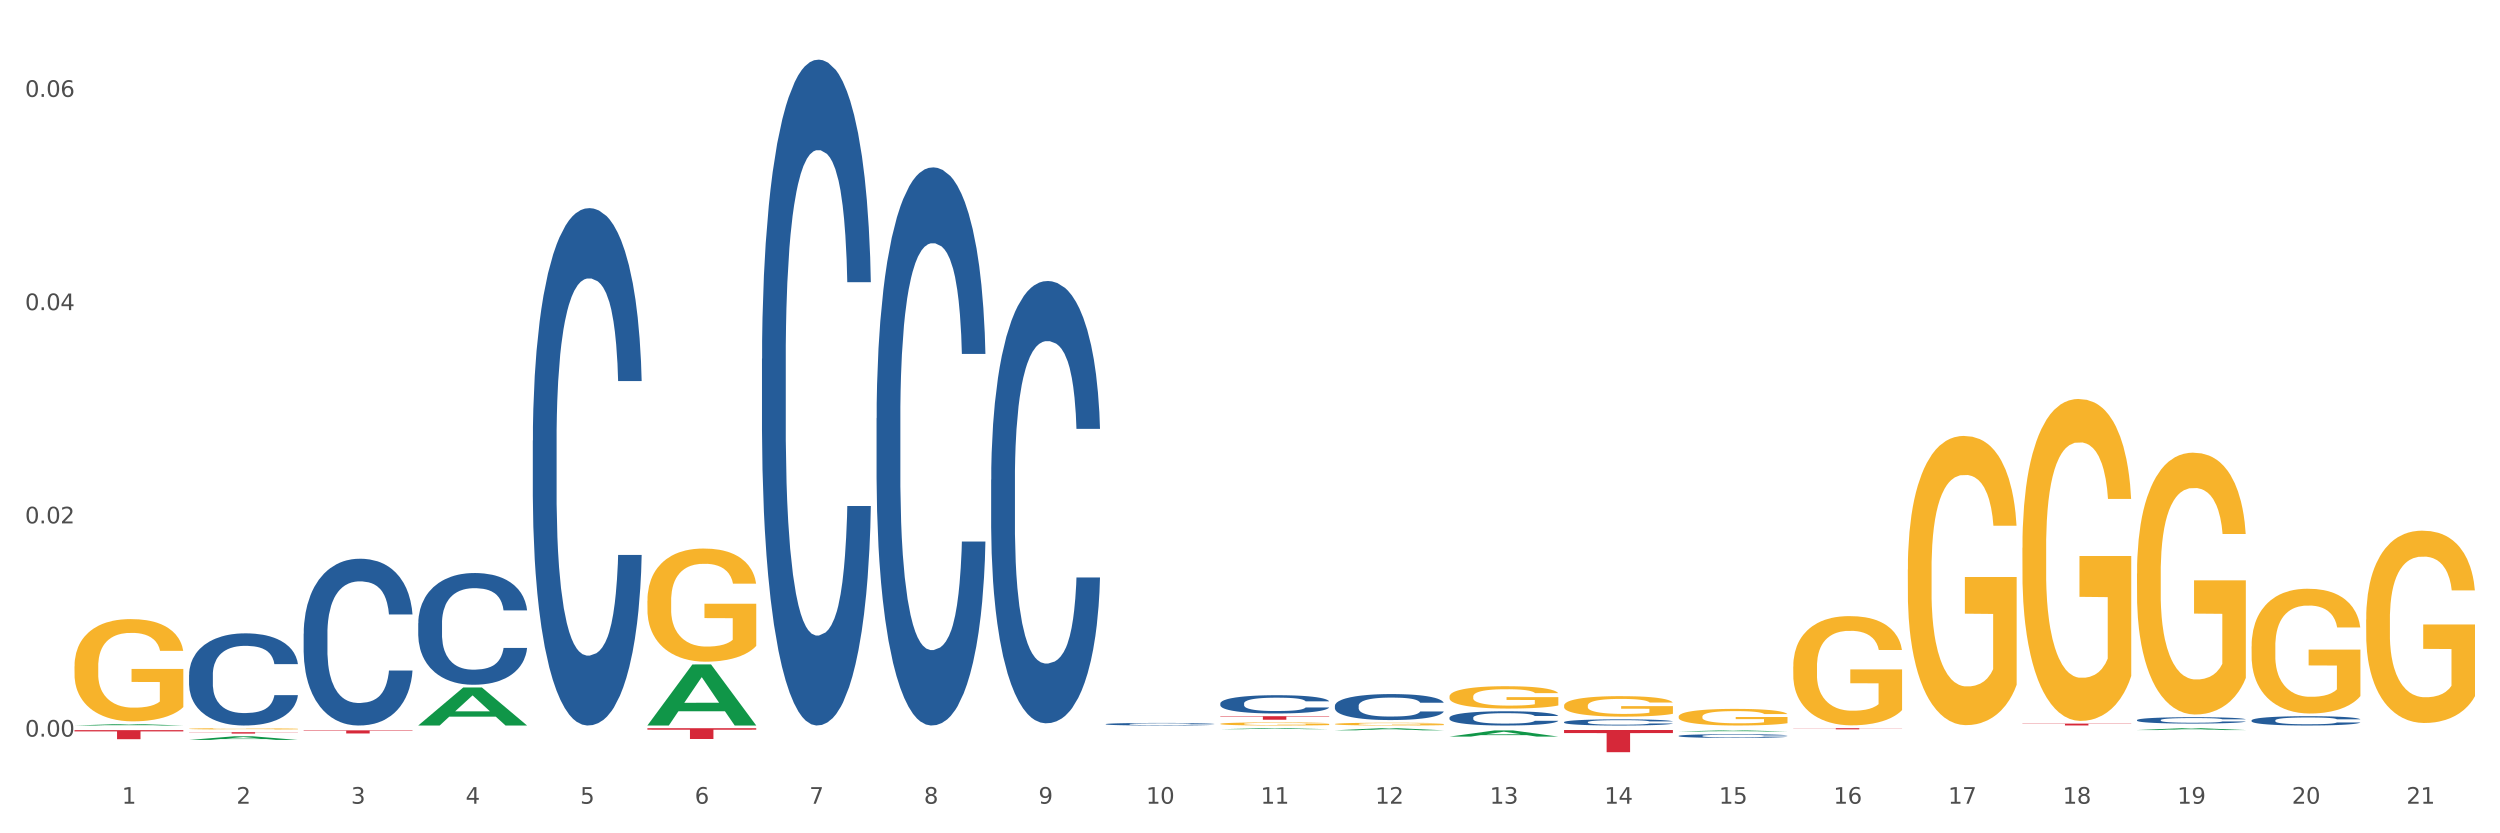 <?xml version="1.0" encoding="utf-8" standalone="no"?>
<!DOCTYPE svg PUBLIC "-//W3C//DTD SVG 1.1//EN"
  "http://www.w3.org/Graphics/SVG/1.1/DTD/svg11.dtd">
<svg xmlns:xlink="http://www.w3.org/1999/xlink" width="1080pt" height="360pt" viewBox="0 0 1080 360" xmlns="http://www.w3.org/2000/svg" version="1.1">
 <rect x="0" y="0" width="1080" height="360" fill="#333333" stroke="none"/>
 <defs>
  <style type="text/css">*{stroke-linejoin: round; stroke-linecap: butt}</style>
 </defs>
 <g id="figure_1">
  <g id="patch_1">
   <path d="M 0 360 
L 1080 360 
L 1080 0 
L 0 0 
z
" style="fill: #ffffff; stroke: #ffffff; stroke-linejoin: miter"/>
  </g>
  <g id="axes_1">
   <g id="matplotlib.axis_1">
    <g id="xtick_1">
     <g id="text_1">
      <!-- 1 -->
      <g style="fill: #4d4d4d" transform="translate(52.633 347.204) scale(0.096 -0.096)">
       <defs>
        <path id="DejaVuSans-31" d="M 794 531 
L 1825 531 
L 1825 4091 
L 703 3866 
L 703 4441 
L 1819 4666 
L 2450 4666 
L 2450 531 
L 3481 531 
L 3481 0 
L 794 0 
L 794 531 
z
" transform="scale(0.016)"/>
       </defs>
       <use xlink:href="#DejaVuSans-31"/>
      </g>
     </g>
    </g>
    <g id="xtick_2">
     <g id="text_2">
      <!-- 2 -->
      <g style="fill: #4d4d4d" transform="translate(102.133 347.204) scale(0.096 -0.096)">
       <defs>
        <path id="DejaVuSans-32" d="M 1228 531 
L 3431 531 
L 3431 0 
L 469 0 
L 469 531 
Q 828 903 1448 1529 
Q 2069 2156 2228 2338 
Q 2531 2678 2651 2914 
Q 2772 3150 2772 3378 
Q 2772 3750 2511 3984 
Q 2250 4219 1831 4219 
Q 1534 4219 1204 4116 
Q 875 4013 500 3803 
L 500 4441 
Q 881 4594 1212 4672 
Q 1544 4750 1819 4750 
Q 2544 4750 2975 4387 
Q 3406 4025 3406 3419 
Q 3406 3131 3298 2873 
Q 3191 2616 2906 2266 
Q 2828 2175 2409 1742 
Q 1991 1309 1228 531 
z
" transform="scale(0.016)"/>
       </defs>
       <use xlink:href="#DejaVuSans-32"/>
      </g>
     </g>
    </g>
    <g id="xtick_3">
     <g id="text_3">
      <!-- 3 -->
      <g style="fill: #4d4d4d" transform="translate(151.633 347.204) scale(0.096 -0.096)">
       <defs>
        <path id="DejaVuSans-33" d="M 2597 2516 
Q 3050 2419 3304 2112 
Q 3559 1806 3559 1356 
Q 3559 666 3084 287 
Q 2609 -91 1734 -91 
Q 1441 -91 1130 -33 
Q 819 25 488 141 
L 488 750 
Q 750 597 1062 519 
Q 1375 441 1716 441 
Q 2309 441 2620 675 
Q 2931 909 2931 1356 
Q 2931 1769 2642 2001 
Q 2353 2234 1838 2234 
L 1294 2234 
L 1294 2753 
L 1863 2753 
Q 2328 2753 2575 2939 
Q 2822 3125 2822 3475 
Q 2822 3834 2567 4026 
Q 2313 4219 1838 4219 
Q 1578 4219 1281 4162 
Q 984 4106 628 3988 
L 628 4550 
Q 988 4650 1302 4700 
Q 1616 4750 1894 4750 
Q 2613 4750 3031 4423 
Q 3450 4097 3450 3541 
Q 3450 3153 3228 2886 
Q 3006 2619 2597 2516 
z
" transform="scale(0.016)"/>
       </defs>
       <use xlink:href="#DejaVuSans-33"/>
      </g>
     </g>
    </g>
    <g id="xtick_4">
     <g id="text_4">
      <!-- 4 -->
      <g style="fill: #4d4d4d" transform="translate(201.133 347.204) scale(0.096 -0.096)">
       <defs>
        <path id="DejaVuSans-34" d="M 2419 4116 
L 825 1625 
L 2419 1625 
L 2419 4116 
z
M 2253 4666 
L 3047 4666 
L 3047 1625 
L 3713 1625 
L 3713 1100 
L 3047 1100 
L 3047 0 
L 2419 0 
L 2419 1100 
L 313 1100 
L 313 1709 
L 2253 4666 
z
" transform="scale(0.016)"/>
       </defs>
       <use xlink:href="#DejaVuSans-34"/>
      </g>
     </g>
    </g>
    <g id="xtick_5">
     <g id="text_5">
      <!-- 5 -->
      <g style="fill: #4d4d4d" transform="translate(250.633 347.204) scale(0.096 -0.096)">
       <defs>
        <path id="DejaVuSans-35" d="M 691 4666 
L 3169 4666 
L 3169 4134 
L 1269 4134 
L 1269 2991 
Q 1406 3038 1543 3061 
Q 1681 3084 1819 3084 
Q 2600 3084 3056 2656 
Q 3513 2228 3513 1497 
Q 3513 744 3044 326 
Q 2575 -91 1722 -91 
Q 1428 -91 1123 -41 
Q 819 9 494 109 
L 494 744 
Q 775 591 1075 516 
Q 1375 441 1709 441 
Q 2250 441 2565 725 
Q 2881 1009 2881 1497 
Q 2881 1984 2565 2268 
Q 2250 2553 1709 2553 
Q 1456 2553 1204 2497 
Q 953 2441 691 2322 
L 691 4666 
z
" transform="scale(0.016)"/>
       </defs>
       <use xlink:href="#DejaVuSans-35"/>
      </g>
     </g>
    </g>
    <g id="xtick_6">
     <g id="text_6">
      <!-- 6 -->
      <g style="fill: #4d4d4d" transform="translate(300.134 347.204) scale(0.096 -0.096)">
       <defs>
        <path id="DejaVuSans-36" d="M 2113 2584 
Q 1688 2584 1439 2293 
Q 1191 2003 1191 1497 
Q 1191 994 1439 701 
Q 1688 409 2113 409 
Q 2538 409 2786 701 
Q 3034 994 3034 1497 
Q 3034 2003 2786 2293 
Q 2538 2584 2113 2584 
z
M 3366 4563 
L 3366 3988 
Q 3128 4100 2886 4159 
Q 2644 4219 2406 4219 
Q 1781 4219 1451 3797 
Q 1122 3375 1075 2522 
Q 1259 2794 1537 2939 
Q 1816 3084 2150 3084 
Q 2853 3084 3261 2657 
Q 3669 2231 3669 1497 
Q 3669 778 3244 343 
Q 2819 -91 2113 -91 
Q 1303 -91 875 529 
Q 447 1150 447 2328 
Q 447 3434 972 4092 
Q 1497 4750 2381 4750 
Q 2619 4750 2861 4703 
Q 3103 4656 3366 4563 
z
" transform="scale(0.016)"/>
       </defs>
       <use xlink:href="#DejaVuSans-36"/>
      </g>
     </g>
    </g>
    <g id="xtick_7">
     <g id="text_7">
      <!-- 7 -->
      <g style="fill: #4d4d4d" transform="translate(349.634 347.204) scale(0.096 -0.096)">
       <defs>
        <path id="DejaVuSans-37" d="M 525 4666 
L 3525 4666 
L 3525 4397 
L 1831 0 
L 1172 0 
L 2766 4134 
L 525 4134 
L 525 4666 
z
" transform="scale(0.016)"/>
       </defs>
       <use xlink:href="#DejaVuSans-37"/>
      </g>
     </g>
    </g>
    <g id="xtick_8">
     <g id="text_8">
      <!-- 8 -->
      <g style="fill: #4d4d4d" transform="translate(399.134 347.204) scale(0.096 -0.096)">
       <defs>
        <path id="DejaVuSans-38" d="M 2034 2216 
Q 1584 2216 1326 1975 
Q 1069 1734 1069 1313 
Q 1069 891 1326 650 
Q 1584 409 2034 409 
Q 2484 409 2743 651 
Q 3003 894 3003 1313 
Q 3003 1734 2745 1975 
Q 2488 2216 2034 2216 
z
M 1403 2484 
Q 997 2584 770 2862 
Q 544 3141 544 3541 
Q 544 4100 942 4425 
Q 1341 4750 2034 4750 
Q 2731 4750 3128 4425 
Q 3525 4100 3525 3541 
Q 3525 3141 3298 2862 
Q 3072 2584 2669 2484 
Q 3125 2378 3379 2068 
Q 3634 1759 3634 1313 
Q 3634 634 3220 271 
Q 2806 -91 2034 -91 
Q 1263 -91 848 271 
Q 434 634 434 1313 
Q 434 1759 690 2068 
Q 947 2378 1403 2484 
z
M 1172 3481 
Q 1172 3119 1398 2916 
Q 1625 2713 2034 2713 
Q 2441 2713 2670 2916 
Q 2900 3119 2900 3481 
Q 2900 3844 2670 4047 
Q 2441 4250 2034 4250 
Q 1625 4250 1398 4047 
Q 1172 3844 1172 3481 
z
" transform="scale(0.016)"/>
       </defs>
       <use xlink:href="#DejaVuSans-38"/>
      </g>
     </g>
    </g>
    <g id="xtick_9">
     <g id="text_9">
      <!-- 9 -->
      <g style="fill: #4d4d4d" transform="translate(448.634 347.204) scale(0.096 -0.096)">
       <defs>
        <path id="DejaVuSans-39" d="M 703 97 
L 703 672 
Q 941 559 1184 500 
Q 1428 441 1663 441 
Q 2288 441 2617 861 
Q 2947 1281 2994 2138 
Q 2813 1869 2534 1725 
Q 2256 1581 1919 1581 
Q 1219 1581 811 2004 
Q 403 2428 403 3163 
Q 403 3881 828 4315 
Q 1253 4750 1959 4750 
Q 2769 4750 3195 4129 
Q 3622 3509 3622 2328 
Q 3622 1225 3098 567 
Q 2575 -91 1691 -91 
Q 1453 -91 1209 -44 
Q 966 3 703 97 
z
M 1959 2075 
Q 2384 2075 2632 2365 
Q 2881 2656 2881 3163 
Q 2881 3666 2632 3958 
Q 2384 4250 1959 4250 
Q 1534 4250 1286 3958 
Q 1038 3666 1038 3163 
Q 1038 2656 1286 2365 
Q 1534 2075 1959 2075 
z
" transform="scale(0.016)"/>
       </defs>
       <use xlink:href="#DejaVuSans-39"/>
      </g>
     </g>
    </g>
    <g id="xtick_10">
     <g id="text_10">
      <!-- 10 -->
      <g style="fill: #4d4d4d" transform="translate(495.079 347.204) scale(0.096 -0.096)">
       <defs>
        <path id="DejaVuSans-30" d="M 2034 4250 
Q 1547 4250 1301 3770 
Q 1056 3291 1056 2328 
Q 1056 1369 1301 889 
Q 1547 409 2034 409 
Q 2525 409 2770 889 
Q 3016 1369 3016 2328 
Q 3016 3291 2770 3770 
Q 2525 4250 2034 4250 
z
M 2034 4750 
Q 2819 4750 3233 4129 
Q 3647 3509 3647 2328 
Q 3647 1150 3233 529 
Q 2819 -91 2034 -91 
Q 1250 -91 836 529 
Q 422 1150 422 2328 
Q 422 3509 836 4129 
Q 1250 4750 2034 4750 
z
" transform="scale(0.016)"/>
       </defs>
       <use xlink:href="#DejaVuSans-31"/>
       <use xlink:href="#DejaVuSans-30" transform="translate(63.623 0)"/>
      </g>
     </g>
    </g>
    <g id="xtick_11">
     <g id="text_11">
      <!-- 11 -->
      <g style="fill: #4d4d4d" transform="translate(544.58 347.204) scale(0.096 -0.096)">
       <use xlink:href="#DejaVuSans-31"/>
       <use xlink:href="#DejaVuSans-31" transform="translate(63.623 0)"/>
      </g>
     </g>
    </g>
    <g id="xtick_12">
     <g id="text_12">
      <!-- 12 -->
      <g style="fill: #4d4d4d" transform="translate(594.08 347.204) scale(0.096 -0.096)">
       <use xlink:href="#DejaVuSans-31"/>
       <use xlink:href="#DejaVuSans-32" transform="translate(63.623 0)"/>
      </g>
     </g>
    </g>
    <g id="xtick_13">
     <g id="text_13">
      <!-- 13 -->
      <g style="fill: #4d4d4d" transform="translate(643.58 347.204) scale(0.096 -0.096)">
       <use xlink:href="#DejaVuSans-31"/>
       <use xlink:href="#DejaVuSans-33" transform="translate(63.623 0)"/>
      </g>
     </g>
    </g>
    <g id="xtick_14">
     <g id="text_14">
      <!-- 14 -->
      <g style="fill: #4d4d4d" transform="translate(693.08 347.204) scale(0.096 -0.096)">
       <use xlink:href="#DejaVuSans-31"/>
       <use xlink:href="#DejaVuSans-34" transform="translate(63.623 0)"/>
      </g>
     </g>
    </g>
    <g id="xtick_15">
     <g id="text_15">
      <!-- 15 -->
      <g style="fill: #4d4d4d" transform="translate(742.58 347.204) scale(0.096 -0.096)">
       <use xlink:href="#DejaVuSans-31"/>
       <use xlink:href="#DejaVuSans-35" transform="translate(63.623 0)"/>
      </g>
     </g>
    </g>
    <g id="xtick_16">
     <g id="text_16">
      <!-- 16 -->
      <g style="fill: #4d4d4d" transform="translate(792.08 347.204) scale(0.096 -0.096)">
       <use xlink:href="#DejaVuSans-31"/>
       <use xlink:href="#DejaVuSans-36" transform="translate(63.623 0)"/>
      </g>
     </g>
    </g>
    <g id="xtick_17">
     <g id="text_17">
      <!-- 17 -->
      <g style="fill: #4d4d4d" transform="translate(841.58 347.204) scale(0.096 -0.096)">
       <use xlink:href="#DejaVuSans-31"/>
       <use xlink:href="#DejaVuSans-37" transform="translate(63.623 0)"/>
      </g>
     </g>
    </g>
    <g id="xtick_18">
     <g id="text_18">
      <!-- 18 -->
      <g style="fill: #4d4d4d" transform="translate(891.08 347.204) scale(0.096 -0.096)">
       <use xlink:href="#DejaVuSans-31"/>
       <use xlink:href="#DejaVuSans-38" transform="translate(63.623 0)"/>
      </g>
     </g>
    </g>
    <g id="xtick_19">
     <g id="text_19">
      <!-- 19 -->
      <g style="fill: #4d4d4d" transform="translate(940.58 347.204) scale(0.096 -0.096)">
       <use xlink:href="#DejaVuSans-31"/>
       <use xlink:href="#DejaVuSans-39" transform="translate(63.623 0)"/>
      </g>
     </g>
    </g>
    <g id="xtick_20">
     <g id="text_20">
      <!-- 20 -->
      <g style="fill: #4d4d4d" transform="translate(990.08 347.204) scale(0.096 -0.096)">
       <use xlink:href="#DejaVuSans-32"/>
       <use xlink:href="#DejaVuSans-30" transform="translate(63.623 0)"/>
      </g>
     </g>
    </g>
    <g id="xtick_21">
     <g id="text_21">
      <!-- 21 -->
      <g style="fill: #4d4d4d" transform="translate(1039.58 347.204) scale(0.096 -0.096)">
       <use xlink:href="#DejaVuSans-32"/>
       <use xlink:href="#DejaVuSans-31" transform="translate(63.623 0)"/>
      </g>
     </g>
    </g>
    <g id="xtick_22"/>
    <g id="xtick_23"/>
    <g id="xtick_24"/>
    <g id="xtick_25"/>
    <g id="xtick_26"/>
    <g id="xtick_27"/>
    <g id="xtick_28"/>
    <g id="xtick_29"/>
    <g id="xtick_30"/>
    <g id="xtick_31"/>
    <g id="xtick_32"/>
    <g id="xtick_33"/>
    <g id="xtick_34"/>
    <g id="xtick_35"/>
    <g id="xtick_36"/>
    <g id="xtick_37"/>
    <g id="xtick_38"/>
    <g id="xtick_39"/>
    <g id="xtick_40"/>
    <g id="xtick_41"/>
   </g>
   <g id="matplotlib.axis_2">
    <g id="ytick_1">
     <g id="text_22">
      <!-- 0.00 -->
      <g style="fill: #4d4d4d" transform="translate(10.8 318.226) scale(0.096 -0.096)">
       <defs>
        <path id="DejaVuSans-2e" d="M 684 794 
L 1344 794 
L 1344 0 
L 684 0 
L 684 794 
z
" transform="scale(0.016)"/>
       </defs>
       <use xlink:href="#DejaVuSans-30"/>
       <use xlink:href="#DejaVuSans-2e" transform="translate(63.623 0)"/>
       <use xlink:href="#DejaVuSans-30" transform="translate(95.41 0)"/>
       <use xlink:href="#DejaVuSans-30" transform="translate(159.033 0)"/>
      </g>
     </g>
    </g>
    <g id="ytick_2">
     <g id="text_23">
      <!-- 0.02 -->
      <g style="fill: #4d4d4d" transform="translate(10.8 226.102) scale(0.096 -0.096)">
       <use xlink:href="#DejaVuSans-30"/>
       <use xlink:href="#DejaVuSans-2e" transform="translate(63.623 0)"/>
       <use xlink:href="#DejaVuSans-30" transform="translate(95.41 0)"/>
       <use xlink:href="#DejaVuSans-32" transform="translate(159.033 0)"/>
      </g>
     </g>
    </g>
    <g id="ytick_3">
     <g id="text_24">
      <!-- 0.04 -->
      <g style="fill: #4d4d4d" transform="translate(10.8 133.977) scale(0.096 -0.096)">
       <use xlink:href="#DejaVuSans-30"/>
       <use xlink:href="#DejaVuSans-2e" transform="translate(63.623 0)"/>
       <use xlink:href="#DejaVuSans-30" transform="translate(95.41 0)"/>
       <use xlink:href="#DejaVuSans-34" transform="translate(159.033 0)"/>
      </g>
     </g>
    </g>
    <g id="ytick_4">
     <g id="text_25">
      <!-- 0.06 -->
      <g style="fill: #4d4d4d" transform="translate(10.8 41.853) scale(0.096 -0.096)">
       <use xlink:href="#DejaVuSans-30"/>
       <use xlink:href="#DejaVuSans-2e" transform="translate(63.623 0)"/>
       <use xlink:href="#DejaVuSans-30" transform="translate(95.41 0)"/>
       <use xlink:href="#DejaVuSans-36" transform="translate(159.033 0)"/>
      </g>
     </g>
    </g>
    <g id="ytick_5"/>
    <g id="ytick_6"/>
    <g id="ytick_7"/>
   </g>
   <g id="PolyCollection_1">
    <path d="M 32.175 313.422 
L 32.223 313.422 
L 51.615 312.782 
L 59.663 312.781 
L 79.2 313.424 
L 69.892 313.424 
L 65.674 313.274 
L 45.652 313.274 
L 45.507 313.276 
L 41.435 313.424 
L 32.175 313.424 
L 32.175 313.422 
L 48.173 313.185 
L 63.153 313.184 
L 55.736 312.918 
L 55.639 312.917 
L 55.542 312.919 
L 48.125 313.184 
L 48.173 313.185 
L 32.175 313.422 
z
" clip-path="url(#p584cc585f5)" style="fill: #109648"/>
    <path d="M 1022.175 267.639 
L 1022.231 267.563 
L 1022.231 264.831 
L 1022.342 262.479 
L 1022.897 256.788 
L 1023.73 252.083 
L 1024.34 249.579 
L 1024.951 247.53 
L 1025.673 245.481 
L 1026.561 243.356 
L 1028.171 240.245 
L 1029.17 238.652 
L 1030.392 236.982 
L 1032.613 234.554 
L 1034.223 233.188 
L 1035.888 232.05 
L 1038.609 230.684 
L 1040.385 230.077 
L 1042.273 229.622 
L 1044.549 229.318 
L 1046.27 229.242 
L 1050.046 229.47 
L 1053.266 230.153 
L 1054.82 230.684 
L 1056.819 231.595 
L 1057.874 232.202 
L 1059.595 233.416 
L 1061.372 235.009 
L 1062.593 236.375 
L 1064.425 238.955 
L 1065.813 241.535 
L 1067.09 244.722 
L 1067.756 246.923 
L 1068.256 248.972 
L 1068.7 251.324 
L 1069.144 255.042 
L 1059.151 255.042 
L 1058.762 252.387 
L 1058.152 249.882 
L 1057.263 247.454 
L 1056.486 245.936 
L 1055.154 244.039 
L 1053.932 242.825 
L 1052.655 241.915 
L 1051.101 241.156 
L 1049.879 240.776 
L 1048.158 240.473 
L 1044.771 240.549 
L 1042.495 241.156 
L 1040.941 241.915 
L 1039.941 242.598 
L 1039.053 243.356 
L 1038.054 244.419 
L 1036.888 246.012 
L 1036.055 247.454 
L 1035.222 249.275 
L 1034.556 251.097 
L 1033.945 253.221 
L 1033.445 255.498 
L 1033.057 257.85 
L 1032.724 260.734 
L 1032.446 265.514 
L 1032.446 275.91 
L 1032.557 278.263 
L 1032.835 281.374 
L 1033.168 283.726 
L 1033.723 286.534 
L 1034.223 288.431 
L 1035.167 291.163 
L 1036.221 293.439 
L 1037.054 294.881 
L 1037.887 296.095 
L 1039.331 297.764 
L 1040.941 299.13 
L 1042.329 299.965 
L 1044.216 300.724 
L 1045.493 301.027 
L 1046.604 301.179 
L 1049.324 301.179 
L 1051.267 300.952 
L 1053.432 300.42 
L 1055.098 299.737 
L 1056.486 298.903 
L 1058.041 297.537 
L 1059.04 296.247 
L 1059.04 280.387 
L 1046.826 280.311 
L 1046.826 269.764 
L 1069.2 269.764 
L 1069.2 300.724 
L 1068.256 302.317 
L 1067.201 303.759 
L 1066.091 305.049 
L 1064.425 306.643 
L 1062.427 308.16 
L 1060.65 309.223 
L 1058.762 310.133 
L 1056.542 310.968 
L 1053.655 311.727 
L 1051.878 312.03 
L 1049.657 312.258 
L 1047.048 312.334 
L 1044.771 312.182 
L 1042.551 311.803 
L 1040.219 311.12 
L 1037.943 310.133 
L 1036.221 309.147 
L 1034.5 307.933 
L 1032.668 306.339 
L 1031.225 304.822 
L 1030.114 303.456 
L 1028.893 301.71 
L 1027.56 299.434 
L 1026.561 297.385 
L 1025.673 295.26 
L 1024.729 292.529 
L 1024.063 290.176 
L 1023.396 287.217 
L 1023.008 285.016 
L 1022.564 281.601 
L 1022.231 276.821 
L 1022.175 267.639 
z
" clip-path="url(#p584cc585f5)" style="fill: #f7b32b"/>
    <path d="M 477.675 312.81 
L 477.731 312.809 
L 477.731 312.781 
L 477.897 312.742 
L 478.509 312.671 
L 479.287 312.617 
L 480.621 312.554 
L 481.344 312.528 
L 482.289 312.498 
L 484.234 312.45 
L 486.457 312.41 
L 488.014 312.387 
L 489.181 312.373 
L 491.794 312.348 
L 493.294 312.337 
L 494.851 312.327 
L 496.185 312.321 
L 498.408 312.314 
L 500.187 312.311 
L 502.244 312.31 
L 503.967 312.311 
L 506.246 312.315 
L 509.581 312.327 
L 510.859 312.335 
L 512.582 312.347 
L 514.361 312.363 
L 515.806 312.379 
L 517.474 312.403 
L 519.197 312.433 
L 520.865 312.472 
L 522.032 312.507 
L 522.977 312.545 
L 523.811 312.591 
L 524.422 312.641 
L 524.7 312.682 
L 514.528 312.682 
L 514.25 312.645 
L 513.694 312.604 
L 513.138 312.577 
L 512.527 312.554 
L 511.582 312.529 
L 510.748 312.512 
L 509.359 312.493 
L 508.08 312.481 
L 507.024 312.474 
L 505.745 312.468 
L 503.022 312.462 
L 501.076 312.462 
L 499.853 312.464 
L 498.353 312.469 
L 497.074 312.476 
L 495.573 312.488 
L 494.406 312.501 
L 493.239 312.519 
L 492.572 312.531 
L 491.571 312.553 
L 490.904 312.571 
L 490.015 312.603 
L 489.515 312.625 
L 488.625 312.683 
L 488.236 312.726 
L 488.069 312.755 
L 487.958 312.788 
L 487.958 312.947 
L 488.292 313.018 
L 488.57 313.048 
L 489.014 313.083 
L 489.848 313.128 
L 491.071 313.171 
L 492.349 313.203 
L 493.406 313.222 
L 494.406 313.236 
L 495.407 313.248 
L 496.63 313.258 
L 497.63 313.264 
L 499.131 313.27 
L 500.91 313.273 
L 502.299 313.273 
L 505.134 313.268 
L 506.413 313.263 
L 507.635 313.256 
L 508.969 313.245 
L 510.026 313.232 
L 510.637 313.223 
L 511.637 313.204 
L 512.416 313.184 
L 513.083 313.16 
L 513.527 313.14 
L 514.028 313.109 
L 514.417 313.075 
L 514.528 313.056 
L 524.7 313.056 
L 524.478 313.093 
L 524.089 313.129 
L 523.31 313.176 
L 522.699 313.204 
L 521.754 313.237 
L 520.753 313.266 
L 519.364 313.297 
L 518.085 313.321 
L 516.751 313.341 
L 515.306 313.36 
L 512.694 313.385 
L 511.749 313.392 
L 509.748 313.404 
L 508.191 313.411 
L 505.912 313.418 
L 503.578 313.423 
L 501.132 313.424 
L 498.964 313.422 
L 496.574 313.415 
L 495.073 313.409 
L 493.406 313.4 
L 491.46 313.386 
L 489.626 313.369 
L 487.903 313.348 
L 486.291 313.325 
L 484.79 313.298 
L 482.844 313.255 
L 481.399 313.212 
L 480.343 313.172 
L 479.62 313.139 
L 478.898 313.096 
L 478.509 313.067 
L 477.897 312.995 
L 477.675 312.929 
L 477.675 312.81 
z
" clip-path="url(#p584cc585f5)" style="fill: #255c99"/>
    <path d="M 873.675 312.593 
L 920.7 312.593 
L 920.7 312.706 
L 902.202 312.707 
L 902.202 313.406 
L 892.062 313.406 
L 892.062 312.707 
L 873.675 312.706 
L 873.675 312.594 
L 873.675 312.593 
z
" clip-path="url(#p584cc585f5)" style="fill: #d62839"/>
    <path d="M 774.675 314.579 
L 821.7 314.579 
L 821.7 314.648 
L 803.202 314.648 
L 803.202 315.076 
L 793.062 315.076 
L 793.062 314.648 
L 774.675 314.648 
L 774.675 314.579 
L 774.675 314.579 
z
" clip-path="url(#p584cc585f5)" style="fill: #d62839"/>
    <path d="M 675.675 315.359 
L 722.7 315.359 
L 722.7 316.692 
L 704.202 316.701 
L 704.202 324.95 
L 694.062 324.95 
L 694.062 316.701 
L 675.675 316.692 
L 675.675 315.368 
L 675.675 315.359 
z
" clip-path="url(#p584cc585f5)" style="fill: #d62839"/>
    <path d="M 527.175 309.384 
L 574.2 309.384 
L 574.2 309.597 
L 555.702 309.599 
L 555.702 310.921 
L 545.562 310.921 
L 545.562 309.599 
L 527.175 309.597 
L 527.175 309.385 
L 527.175 309.384 
z
" clip-path="url(#p584cc585f5)" style="fill: #d62839"/>
    <path d="M 279.675 314.579 
L 326.7 314.579 
L 326.7 315.23 
L 308.202 315.234 
L 308.202 319.261 
L 298.062 319.261 
L 298.062 315.234 
L 279.675 315.23 
L 279.675 314.583 
L 279.675 314.579 
z
" clip-path="url(#p584cc585f5)" style="fill: #d62839"/>
    <path d="M 131.175 315.51 
L 178.2 315.51 
L 178.2 315.698 
L 159.702 315.699 
L 159.702 316.864 
L 149.562 316.864 
L 149.562 315.699 
L 131.175 315.698 
L 131.175 315.511 
L 131.175 315.51 
z
" clip-path="url(#p584cc585f5)" style="fill: #d62839"/>
    <path d="M 81.675 316.297 
L 128.7 316.297 
L 128.7 316.384 
L 110.202 316.384 
L 110.202 316.918 
L 100.062 316.918 
L 100.062 316.384 
L 81.675 316.384 
L 81.675 316.298 
L 81.675 316.297 
z
" clip-path="url(#p584cc585f5)" style="fill: #d62839"/>
    <path d="M 32.175 287.862 
L 32.231 287.822 
L 32.231 286.37 
L 32.342 285.119 
L 32.897 282.093 
L 33.73 279.591 
L 34.34 278.26 
L 34.951 277.171 
L 35.673 276.081 
L 36.561 274.952 
L 38.171 273.298 
L 39.17 272.45 
L 40.392 271.563 
L 42.613 270.272 
L 44.223 269.545 
L 45.888 268.94 
L 48.609 268.214 
L 50.385 267.891 
L 52.273 267.649 
L 54.549 267.488 
L 56.27 267.447 
L 60.046 267.568 
L 63.266 267.932 
L 64.82 268.214 
L 66.819 268.698 
L 67.874 269.021 
L 69.595 269.666 
L 71.372 270.514 
L 72.593 271.24 
L 74.425 272.612 
L 75.813 273.983 
L 77.09 275.678 
L 77.756 276.848 
L 78.256 277.937 
L 78.7 279.188 
L 79.144 281.165 
L 69.151 281.165 
L 68.762 279.753 
L 68.152 278.421 
L 67.263 277.13 
L 66.486 276.323 
L 65.154 275.315 
L 63.932 274.669 
L 62.655 274.185 
L 61.101 273.782 
L 59.879 273.58 
L 58.158 273.419 
L 54.771 273.459 
L 52.495 273.782 
L 50.941 274.185 
L 49.941 274.548 
L 49.053 274.952 
L 48.054 275.517 
L 46.888 276.364 
L 46.055 277.13 
L 45.222 278.099 
L 44.556 279.067 
L 43.945 280.197 
L 43.445 281.407 
L 43.057 282.658 
L 42.724 284.191 
L 42.446 286.733 
L 42.446 292.26 
L 42.557 293.511 
L 42.835 295.165 
L 43.168 296.416 
L 43.723 297.909 
L 44.223 298.917 
L 45.167 300.37 
L 46.221 301.58 
L 47.054 302.347 
L 47.887 302.992 
L 49.331 303.88 
L 50.941 304.606 
L 52.329 305.05 
L 54.216 305.453 
L 55.493 305.615 
L 56.604 305.695 
L 59.324 305.695 
L 61.267 305.574 
L 63.432 305.292 
L 65.098 304.929 
L 66.486 304.485 
L 68.041 303.759 
L 69.04 303.073 
L 69.04 294.641 
L 56.826 294.6 
L 56.826 288.992 
L 79.2 288.992 
L 79.2 305.453 
L 78.256 306.3 
L 77.201 307.067 
L 76.091 307.753 
L 74.425 308.6 
L 72.427 309.407 
L 70.65 309.972 
L 68.762 310.456 
L 66.542 310.9 
L 63.655 311.303 
L 61.878 311.465 
L 59.657 311.586 
L 57.048 311.626 
L 54.771 311.545 
L 52.551 311.344 
L 50.219 310.981 
L 47.943 310.456 
L 46.221 309.932 
L 44.5 309.286 
L 42.668 308.439 
L 41.225 307.632 
L 40.114 306.906 
L 38.893 305.978 
L 37.56 304.767 
L 36.561 303.678 
L 35.673 302.548 
L 34.729 301.096 
L 34.063 299.845 
L 33.396 298.272 
L 33.008 297.102 
L 32.564 295.286 
L 32.231 292.744 
L 32.175 287.862 
z
" clip-path="url(#p584cc585f5)" style="fill: #f7b32b"/>
    <path d="M 32.175 315.413 
L 79.2 315.413 
L 79.2 315.959 
L 60.702 315.962 
L 60.702 319.338 
L 50.562 319.338 
L 50.562 315.962 
L 32.175 315.959 
L 32.175 315.417 
L 32.175 315.413 
z
" clip-path="url(#p584cc585f5)" style="fill: #d62839"/>
    <path d="M 972.675 279.242 
L 972.731 279.193 
L 972.731 277.42 
L 972.842 275.894 
L 973.397 272.202 
L 974.23 269.149 
L 974.84 267.524 
L 975.451 266.195 
L 976.173 264.866 
L 977.061 263.487 
L 978.671 261.469 
L 979.67 260.435 
L 980.892 259.352 
L 983.113 257.776 
L 984.723 256.89 
L 986.388 256.152 
L 989.109 255.266 
L 990.885 254.872 
L 992.773 254.576 
L 995.049 254.379 
L 996.77 254.33 
L 1000.546 254.478 
L 1003.766 254.921 
L 1005.32 255.266 
L 1007.319 255.856 
L 1008.374 256.25 
L 1010.095 257.038 
L 1011.872 258.072 
L 1013.093 258.958 
L 1014.925 260.632 
L 1016.313 262.306 
L 1017.59 264.374 
L 1018.256 265.801 
L 1018.756 267.131 
L 1019.2 268.657 
L 1019.644 271.069 
L 1009.651 271.069 
L 1009.262 269.346 
L 1008.652 267.721 
L 1007.763 266.146 
L 1006.986 265.161 
L 1005.654 263.93 
L 1004.432 263.143 
L 1003.155 262.552 
L 1001.601 262.06 
L 1000.379 261.813 
L 998.658 261.617 
L 995.271 261.666 
L 992.995 262.06 
L 991.441 262.552 
L 990.441 262.995 
L 989.553 263.487 
L 988.554 264.177 
L 987.388 265.211 
L 986.555 266.146 
L 985.722 267.328 
L 985.056 268.509 
L 984.445 269.888 
L 983.945 271.365 
L 983.557 272.891 
L 983.224 274.762 
L 982.946 277.863 
L 982.946 284.608 
L 983.057 286.134 
L 983.335 288.153 
L 983.668 289.679 
L 984.223 291.501 
L 984.723 292.732 
L 985.667 294.504 
L 986.721 295.981 
L 987.554 296.916 
L 988.387 297.704 
L 989.831 298.787 
L 991.441 299.673 
L 992.829 300.215 
L 994.716 300.707 
L 995.993 300.904 
L 997.104 301.003 
L 999.824 301.003 
L 1001.767 300.855 
L 1003.932 300.51 
L 1005.598 300.067 
L 1006.986 299.526 
L 1008.541 298.64 
L 1009.54 297.803 
L 1009.54 287.513 
L 997.326 287.464 
L 997.326 280.62 
L 1019.7 280.62 
L 1019.7 300.707 
L 1018.756 301.741 
L 1017.701 302.677 
L 1016.591 303.514 
L 1014.925 304.547 
L 1012.927 305.532 
L 1011.15 306.221 
L 1009.262 306.812 
L 1007.042 307.354 
L 1004.155 307.846 
L 1002.378 308.043 
L 1000.157 308.191 
L 997.548 308.24 
L 995.271 308.141 
L 993.051 307.895 
L 990.719 307.452 
L 988.443 306.812 
L 986.721 306.172 
L 985 305.384 
L 983.168 304.351 
L 981.725 303.366 
L 980.614 302.48 
L 979.393 301.347 
L 978.06 299.87 
L 977.061 298.541 
L 976.173 297.163 
L 975.229 295.39 
L 974.563 293.864 
L 973.896 291.944 
L 973.508 290.516 
L 973.064 288.301 
L 972.731 285.199 
L 972.675 279.242 
z
" clip-path="url(#p584cc585f5)" style="fill: #f7b32b"/>
    <path d="M 81.675 291.493 
L 81.731 291.456 
L 81.731 290.438 
L 81.897 289.056 
L 82.509 286.51 
L 83.287 284.582 
L 84.621 282.327 
L 85.344 281.382 
L 86.289 280.327 
L 88.234 278.618 
L 90.457 277.163 
L 92.014 276.363 
L 93.181 275.854 
L 95.794 274.944 
L 97.294 274.544 
L 98.851 274.217 
L 100.185 273.999 
L 102.408 273.744 
L 104.187 273.635 
L 106.244 273.599 
L 107.967 273.635 
L 110.246 273.781 
L 113.581 274.217 
L 114.859 274.472 
L 116.582 274.908 
L 118.361 275.49 
L 119.806 276.072 
L 121.474 276.908 
L 123.197 277.999 
L 124.865 279.382 
L 126.032 280.654 
L 126.977 282 
L 127.811 283.637 
L 128.422 285.419 
L 128.7 286.91 
L 118.528 286.91 
L 118.25 285.564 
L 117.694 284.11 
L 117.138 283.128 
L 116.527 282.327 
L 115.582 281.418 
L 114.748 280.836 
L 113.359 280.145 
L 112.08 279.709 
L 111.024 279.454 
L 109.745 279.236 
L 107.022 279.018 
L 105.076 279.018 
L 103.853 279.091 
L 102.353 279.272 
L 101.074 279.527 
L 99.573 279.963 
L 98.406 280.436 
L 97.239 281.055 
L 96.572 281.491 
L 95.571 282.291 
L 94.904 282.946 
L 94.015 284.073 
L 93.515 284.873 
L 92.625 286.946 
L 92.236 288.474 
L 92.069 289.529 
L 91.958 290.692 
L 91.958 296.366 
L 92.292 298.912 
L 92.57 300.003 
L 93.014 301.24 
L 93.848 302.84 
L 95.071 304.404 
L 96.349 305.531 
L 97.406 306.222 
L 98.406 306.732 
L 99.407 307.132 
L 100.63 307.495 
L 101.63 307.714 
L 103.131 307.932 
L 104.91 308.041 
L 106.299 308.041 
L 109.134 307.859 
L 110.412 307.677 
L 111.635 307.423 
L 112.969 307.022 
L 114.026 306.586 
L 114.637 306.259 
L 115.638 305.568 
L 116.416 304.84 
L 117.083 304.004 
L 117.527 303.276 
L 118.028 302.185 
L 118.417 300.949 
L 118.528 300.294 
L 128.7 300.294 
L 128.478 301.603 
L 128.089 302.876 
L 127.31 304.586 
L 126.699 305.568 
L 125.754 306.768 
L 124.753 307.786 
L 123.364 308.914 
L 122.085 309.75 
L 120.751 310.478 
L 119.306 311.132 
L 116.694 312.042 
L 115.749 312.296 
L 113.748 312.733 
L 112.191 312.987 
L 109.912 313.242 
L 107.578 313.387 
L 105.132 313.424 
L 102.964 313.351 
L 100.574 313.133 
L 99.073 312.914 
L 97.406 312.587 
L 95.46 312.078 
L 93.626 311.46 
L 91.903 310.732 
L 90.291 309.896 
L 88.79 308.95 
L 86.844 307.386 
L 85.399 305.859 
L 84.343 304.44 
L 83.62 303.24 
L 82.898 301.713 
L 82.509 300.658 
L 81.897 298.112 
L 81.675 295.748 
L 81.675 291.493 
z
" clip-path="url(#p584cc585f5)" style="fill: #255c99"/>
    <path d="M 180.675 269.234 
L 180.731 269.19 
L 180.731 267.956 
L 180.897 266.28 
L 181.509 263.194 
L 182.287 260.857 
L 183.621 258.124 
L 184.344 256.977 
L 185.289 255.699 
L 187.234 253.627 
L 189.457 251.863 
L 191.014 250.893 
L 192.181 250.276 
L 194.794 249.174 
L 196.294 248.689 
L 197.851 248.292 
L 199.185 248.027 
L 201.408 247.719 
L 203.187 247.586 
L 205.244 247.542 
L 206.967 247.586 
L 209.246 247.763 
L 212.581 248.292 
L 213.859 248.6 
L 215.582 249.13 
L 217.361 249.835 
L 218.806 250.54 
L 220.474 251.554 
L 222.197 252.877 
L 223.865 254.552 
L 225.032 256.096 
L 225.977 257.727 
L 226.811 259.711 
L 227.422 261.871 
L 227.7 263.679 
L 217.528 263.679 
L 217.25 262.048 
L 216.694 260.284 
L 216.138 259.094 
L 215.527 258.124 
L 214.582 257.021 
L 213.748 256.316 
L 212.359 255.478 
L 211.08 254.949 
L 210.024 254.641 
L 208.745 254.376 
L 206.022 254.112 
L 204.076 254.112 
L 202.853 254.2 
L 201.353 254.42 
L 200.074 254.729 
L 198.573 255.258 
L 197.406 255.831 
L 196.239 256.581 
L 195.572 257.11 
L 194.571 258.08 
L 193.904 258.873 
L 193.015 260.24 
L 192.515 261.21 
L 191.625 263.723 
L 191.236 265.575 
L 191.069 266.853 
L 190.958 268.264 
L 190.958 275.142 
L 191.292 278.228 
L 191.57 279.551 
L 192.014 281.05 
L 192.848 282.99 
L 194.071 284.886 
L 195.349 286.253 
L 196.406 287.09 
L 197.406 287.707 
L 198.407 288.192 
L 199.63 288.633 
L 200.63 288.898 
L 202.131 289.162 
L 203.91 289.295 
L 205.299 289.295 
L 208.134 289.074 
L 209.412 288.854 
L 210.635 288.545 
L 211.969 288.06 
L 213.026 287.531 
L 213.637 287.134 
L 214.637 286.297 
L 215.416 285.415 
L 216.083 284.401 
L 216.527 283.519 
L 217.028 282.196 
L 217.417 280.697 
L 217.528 279.904 
L 227.7 279.904 
L 227.478 281.491 
L 227.089 283.034 
L 226.31 285.106 
L 225.699 286.297 
L 224.754 287.752 
L 223.753 288.986 
L 222.364 290.353 
L 221.085 291.367 
L 219.751 292.249 
L 218.306 293.042 
L 215.694 294.144 
L 214.749 294.453 
L 212.748 294.982 
L 211.191 295.291 
L 208.912 295.599 
L 206.578 295.776 
L 204.132 295.82 
L 201.964 295.732 
L 199.574 295.467 
L 198.073 295.203 
L 196.406 294.806 
L 194.46 294.189 
L 192.626 293.439 
L 190.903 292.557 
L 189.291 291.543 
L 187.79 290.397 
L 185.844 288.501 
L 184.399 286.649 
L 183.343 284.93 
L 182.62 283.475 
L 181.898 281.623 
L 181.509 280.345 
L 180.897 277.258 
L 180.675 274.393 
L 180.675 269.234 
z
" clip-path="url(#p584cc585f5)" style="fill: #255c99"/>
    <path d="M 230.175 190.335 
L 230.231 190.131 
L 230.231 184.416 
L 230.397 176.659 
L 231.009 162.37 
L 231.787 151.551 
L 233.121 138.896 
L 233.844 133.588 
L 234.789 127.669 
L 236.734 118.075 
L 238.957 109.91 
L 240.514 105.419 
L 241.681 102.561 
L 244.294 97.458 
L 245.794 95.212 
L 247.351 93.375 
L 248.685 92.151 
L 250.908 90.722 
L 252.687 90.109 
L 254.744 89.905 
L 256.467 90.109 
L 258.746 90.926 
L 262.081 93.375 
L 263.359 94.804 
L 265.082 97.254 
L 266.861 100.52 
L 268.306 103.786 
L 269.974 108.481 
L 271.697 114.604 
L 273.365 122.361 
L 274.532 129.506 
L 275.477 137.058 
L 276.311 146.244 
L 276.922 156.246 
L 277.2 164.615 
L 267.028 164.615 
L 266.75 157.063 
L 266.194 148.898 
L 265.638 143.386 
L 265.027 138.896 
L 264.082 133.792 
L 263.248 130.526 
L 261.859 126.648 
L 260.58 124.198 
L 259.524 122.77 
L 258.245 121.545 
L 255.522 120.32 
L 253.576 120.32 
L 252.353 120.728 
L 250.853 121.749 
L 249.574 123.178 
L 248.073 125.627 
L 246.906 128.281 
L 245.739 131.751 
L 245.072 134.201 
L 244.071 138.691 
L 243.404 142.366 
L 242.515 148.694 
L 242.015 153.184 
L 241.125 164.82 
L 240.736 173.393 
L 240.569 179.313 
L 240.458 185.845 
L 240.458 217.688 
L 240.792 231.977 
L 241.07 238.101 
L 241.514 245.041 
L 242.348 254.023 
L 243.571 262.8 
L 244.849 269.128 
L 245.906 273.007 
L 246.906 275.864 
L 247.907 278.11 
L 249.13 280.151 
L 250.13 281.376 
L 251.631 282.6 
L 253.41 283.213 
L 254.799 283.213 
L 257.634 282.192 
L 258.913 281.172 
L 260.135 279.743 
L 261.469 277.497 
L 262.526 275.048 
L 263.137 273.211 
L 264.137 269.332 
L 264.916 265.25 
L 265.583 260.555 
L 266.027 256.472 
L 266.528 250.349 
L 266.917 243.408 
L 267.028 239.734 
L 277.2 239.734 
L 276.978 247.082 
L 276.589 254.227 
L 275.81 263.821 
L 275.199 269.332 
L 274.254 276.068 
L 273.253 281.784 
L 271.864 288.112 
L 270.585 292.807 
L 269.251 296.889 
L 267.806 300.564 
L 265.194 305.667 
L 264.249 307.096 
L 262.248 309.545 
L 260.691 310.974 
L 258.412 312.403 
L 256.078 313.219 
L 253.632 313.424 
L 251.464 313.015 
L 249.074 311.791 
L 247.573 310.566 
L 245.906 308.729 
L 243.96 305.871 
L 242.126 302.401 
L 240.403 298.318 
L 238.791 293.623 
L 237.29 288.316 
L 235.344 279.539 
L 233.899 270.965 
L 232.843 263.004 
L 232.12 256.268 
L 231.398 247.695 
L 231.009 241.775 
L 230.397 227.486 
L 230.175 214.218 
L 230.175 190.335 
z
" clip-path="url(#p584cc585f5)" style="fill: #255c99"/>
    <path d="M 329.175 155.011 
L 329.231 154.749 
L 329.231 147.393 
L 329.397 137.41 
L 330.009 119.02 
L 330.787 105.097 
L 332.121 88.809 
L 332.844 81.979 
L 333.789 74.36 
L 335.734 62.013 
L 337.957 51.505 
L 339.514 45.725 
L 340.681 42.047 
L 343.294 35.48 
L 344.794 32.59 
L 346.351 30.226 
L 347.685 28.649 
L 349.908 26.81 
L 351.687 26.022 
L 353.744 25.759 
L 355.467 26.022 
L 357.746 27.073 
L 361.081 30.226 
L 362.359 32.064 
L 364.082 35.217 
L 365.861 39.42 
L 367.306 43.624 
L 368.974 49.666 
L 370.697 57.547 
L 372.365 67.53 
L 373.532 76.725 
L 374.477 86.445 
L 375.311 98.267 
L 375.922 111.139 
L 376.2 121.91 
L 366.028 121.91 
L 365.75 112.19 
L 365.194 101.682 
L 364.638 94.589 
L 364.027 88.809 
L 363.082 82.241 
L 362.248 78.038 
L 360.859 73.047 
L 359.58 69.894 
L 358.524 68.055 
L 357.245 66.479 
L 354.522 64.903 
L 352.576 64.903 
L 351.353 65.428 
L 349.853 66.742 
L 348.574 68.581 
L 347.073 71.733 
L 345.906 75.148 
L 344.739 79.614 
L 344.072 82.767 
L 343.071 88.546 
L 342.404 93.275 
L 341.515 101.419 
L 341.015 107.199 
L 340.125 122.173 
L 339.736 133.207 
L 339.569 140.825 
L 339.458 149.232 
L 339.458 190.214 
L 339.792 208.604 
L 340.07 216.485 
L 340.514 225.417 
L 341.348 236.976 
L 342.571 248.272 
L 343.849 256.416 
L 344.906 261.408 
L 345.906 265.085 
L 346.907 267.975 
L 348.13 270.602 
L 349.13 272.179 
L 350.631 273.755 
L 352.41 274.543 
L 353.799 274.543 
L 356.634 273.229 
L 357.913 271.916 
L 359.135 270.077 
L 360.469 267.187 
L 361.526 264.035 
L 362.137 261.67 
L 363.137 256.679 
L 363.916 251.425 
L 364.583 245.382 
L 365.027 240.128 
L 365.528 232.247 
L 365.917 223.315 
L 366.028 218.586 
L 376.2 218.586 
L 375.978 228.044 
L 375.589 237.239 
L 374.81 249.586 
L 374.199 256.679 
L 373.254 265.348 
L 372.253 272.704 
L 370.864 280.848 
L 369.585 286.89 
L 368.251 292.144 
L 366.806 296.873 
L 364.194 303.441 
L 363.249 305.28 
L 361.248 308.432 
L 359.691 310.271 
L 357.412 312.11 
L 355.078 313.161 
L 352.632 313.424 
L 350.464 312.898 
L 348.074 311.322 
L 346.573 309.746 
L 344.906 307.381 
L 342.96 303.703 
L 341.126 299.237 
L 339.403 293.983 
L 337.791 287.941 
L 336.29 281.111 
L 334.344 269.814 
L 332.899 258.781 
L 331.843 248.535 
L 331.12 239.866 
L 330.398 228.832 
L 330.009 221.213 
L 329.397 202.824 
L 329.175 185.748 
L 329.175 155.011 
z
" clip-path="url(#p584cc585f5)" style="fill: #255c99"/>
    <path d="M 378.675 180.643 
L 378.731 180.423 
L 378.731 174.258 
L 378.897 165.89 
L 379.509 150.476 
L 380.287 138.806 
L 381.621 125.153 
L 382.344 119.428 
L 383.289 113.042 
L 385.234 102.693 
L 387.457 93.885 
L 389.014 89.041 
L 390.181 85.958 
L 392.794 80.453 
L 394.294 78.031 
L 395.851 76.049 
L 397.185 74.728 
L 399.408 73.186 
L 401.187 72.526 
L 403.244 72.305 
L 404.967 72.526 
L 407.246 73.406 
L 410.581 76.049 
L 411.859 77.59 
L 413.582 80.233 
L 415.361 83.756 
L 416.806 87.279 
L 418.474 92.344 
L 420.197 98.95 
L 421.865 107.317 
L 423.032 115.024 
L 423.977 123.171 
L 424.811 133.08 
L 425.422 143.87 
L 425.7 152.898 
L 415.528 152.898 
L 415.25 144.751 
L 414.694 135.943 
L 414.138 129.998 
L 413.527 125.153 
L 412.582 119.648 
L 411.748 116.125 
L 410.359 111.941 
L 409.08 109.299 
L 408.024 107.758 
L 406.745 106.436 
L 404.022 105.115 
L 402.076 105.115 
L 400.853 105.556 
L 399.353 106.657 
L 398.074 108.198 
L 396.573 110.84 
L 395.406 113.703 
L 394.239 117.446 
L 393.572 120.089 
L 392.571 124.933 
L 391.904 128.897 
L 391.015 135.723 
L 390.515 140.567 
L 389.625 153.119 
L 389.236 162.367 
L 389.069 168.753 
L 388.958 175.799 
L 388.958 210.15 
L 389.292 225.564 
L 389.57 232.17 
L 390.014 239.657 
L 390.848 249.346 
L 392.071 258.814 
L 393.349 265.64 
L 394.406 269.824 
L 395.406 272.907 
L 396.407 275.329 
L 397.63 277.531 
L 398.63 278.852 
L 400.131 280.173 
L 401.91 280.834 
L 403.299 280.834 
L 406.134 279.733 
L 407.413 278.632 
L 408.635 277.091 
L 409.969 274.669 
L 411.026 272.026 
L 411.637 270.044 
L 412.637 265.861 
L 413.416 261.457 
L 414.083 256.392 
L 414.527 251.988 
L 415.028 245.382 
L 415.417 237.895 
L 415.528 233.932 
L 425.7 233.932 
L 425.478 241.859 
L 425.089 249.566 
L 424.31 259.915 
L 423.699 265.861 
L 422.754 273.127 
L 421.753 279.293 
L 420.364 286.119 
L 419.085 291.183 
L 417.751 295.587 
L 416.306 299.551 
L 413.694 305.056 
L 412.749 306.597 
L 410.748 309.24 
L 409.191 310.781 
L 406.912 312.323 
L 404.578 313.203 
L 402.132 313.424 
L 399.964 312.983 
L 397.574 311.662 
L 396.073 310.341 
L 394.406 308.359 
L 392.46 305.276 
L 390.626 301.533 
L 388.903 297.129 
L 387.291 292.064 
L 385.79 286.339 
L 383.844 276.871 
L 382.399 267.622 
L 381.343 259.034 
L 380.62 251.768 
L 379.898 242.519 
L 379.509 236.134 
L 378.897 220.72 
L 378.675 206.407 
L 378.675 180.643 
z
" clip-path="url(#p584cc585f5)" style="fill: #255c99"/>
    <path d="M 972.675 311.205 
L 972.731 311.202 
L 972.731 311.099 
L 972.897 310.959 
L 973.509 310.701 
L 974.287 310.506 
L 975.621 310.278 
L 976.344 310.182 
L 977.289 310.076 
L 979.234 309.903 
L 981.457 309.756 
L 983.014 309.675 
L 984.181 309.623 
L 986.794 309.531 
L 988.294 309.491 
L 989.851 309.458 
L 991.185 309.436 
L 993.408 309.41 
L 995.187 309.399 
L 997.244 309.395 
L 998.967 309.399 
L 1001.246 309.414 
L 1004.581 309.458 
L 1005.859 309.483 
L 1007.582 309.528 
L 1009.361 309.587 
L 1010.806 309.645 
L 1012.474 309.73 
L 1014.197 309.84 
L 1015.865 309.98 
L 1017.032 310.109 
L 1017.977 310.245 
L 1018.811 310.411 
L 1019.422 310.591 
L 1019.7 310.742 
L 1009.528 310.742 
L 1009.25 310.606 
L 1008.694 310.458 
L 1008.138 310.359 
L 1007.527 310.278 
L 1006.582 310.186 
L 1005.748 310.127 
L 1004.359 310.057 
L 1003.08 310.013 
L 1002.024 309.988 
L 1000.745 309.965 
L 998.022 309.943 
L 996.076 309.943 
L 994.853 309.951 
L 993.353 309.969 
L 992.074 309.995 
L 990.573 310.039 
L 989.406 310.087 
L 988.239 310.149 
L 987.572 310.194 
L 986.571 310.274 
L 985.904 310.341 
L 985.015 310.455 
L 984.515 310.536 
L 983.625 310.745 
L 983.236 310.9 
L 983.069 311.007 
L 982.958 311.124 
L 982.958 311.698 
L 983.292 311.956 
L 983.57 312.066 
L 984.014 312.191 
L 984.848 312.353 
L 986.071 312.511 
L 987.349 312.625 
L 988.406 312.695 
L 989.406 312.747 
L 990.407 312.787 
L 991.63 312.824 
L 992.63 312.846 
L 994.131 312.868 
L 995.91 312.879 
L 997.299 312.879 
L 1000.134 312.861 
L 1001.413 312.842 
L 1002.635 312.817 
L 1003.969 312.776 
L 1005.026 312.732 
L 1005.637 312.699 
L 1006.638 312.629 
L 1007.416 312.555 
L 1008.083 312.471 
L 1008.527 312.397 
L 1009.028 312.287 
L 1009.417 312.162 
L 1009.528 312.095 
L 1019.7 312.095 
L 1019.478 312.228 
L 1019.089 312.357 
L 1018.31 312.53 
L 1017.699 312.629 
L 1016.754 312.75 
L 1015.753 312.853 
L 1014.364 312.967 
L 1013.085 313.052 
L 1011.751 313.126 
L 1010.306 313.192 
L 1007.694 313.284 
L 1006.749 313.31 
L 1004.748 313.354 
L 1003.191 313.379 
L 1000.912 313.405 
L 998.578 313.42 
L 996.132 313.424 
L 993.964 313.416 
L 991.574 313.394 
L 990.073 313.372 
L 988.406 313.339 
L 986.46 313.287 
L 984.626 313.225 
L 982.903 313.151 
L 981.291 313.067 
L 979.79 312.971 
L 977.844 312.813 
L 976.399 312.658 
L 975.343 312.515 
L 974.62 312.393 
L 973.898 312.239 
L 973.509 312.132 
L 972.897 311.875 
L 972.675 311.636 
L 972.675 311.205 
z
" clip-path="url(#p584cc585f5)" style="fill: #255c99"/>
    <path d="M 923.175 311.068 
L 923.231 311.065 
L 923.231 310.994 
L 923.397 310.899 
L 924.009 310.722 
L 924.787 310.589 
L 926.121 310.432 
L 926.844 310.367 
L 927.789 310.294 
L 929.734 310.175 
L 931.957 310.074 
L 933.514 310.019 
L 934.681 309.984 
L 937.294 309.921 
L 938.794 309.893 
L 940.351 309.87 
L 941.685 309.855 
L 943.908 309.837 
L 945.687 309.83 
L 947.744 309.827 
L 949.467 309.83 
L 951.746 309.84 
L 955.081 309.87 
L 956.359 309.888 
L 958.082 309.918 
L 959.861 309.958 
L 961.306 309.999 
L 962.974 310.057 
L 964.697 310.132 
L 966.365 310.228 
L 967.532 310.316 
L 968.477 310.41 
L 969.311 310.523 
L 969.922 310.647 
L 970.2 310.75 
L 960.028 310.75 
L 959.75 310.657 
L 959.194 310.556 
L 958.638 310.488 
L 958.027 310.432 
L 957.082 310.369 
L 956.248 310.329 
L 954.859 310.281 
L 953.58 310.251 
L 952.524 310.233 
L 951.245 310.218 
L 948.522 310.203 
L 946.576 310.203 
L 945.353 310.208 
L 943.853 310.221 
L 942.574 310.238 
L 941.073 310.268 
L 939.906 310.301 
L 938.739 310.344 
L 938.072 310.374 
L 937.071 310.43 
L 936.404 310.475 
L 935.515 310.553 
L 935.015 310.609 
L 934.125 310.752 
L 933.736 310.858 
L 933.569 310.931 
L 933.458 311.012 
L 933.458 311.405 
L 933.792 311.582 
L 934.07 311.657 
L 934.514 311.743 
L 935.348 311.854 
L 936.571 311.963 
L 937.849 312.041 
L 938.906 312.089 
L 939.906 312.124 
L 940.907 312.152 
L 942.13 312.177 
L 943.13 312.192 
L 944.631 312.207 
L 946.41 312.215 
L 947.799 312.215 
L 950.634 312.202 
L 951.913 312.189 
L 953.135 312.172 
L 954.469 312.144 
L 955.526 312.114 
L 956.137 312.091 
L 957.138 312.043 
L 957.916 311.993 
L 958.583 311.935 
L 959.027 311.884 
L 959.528 311.809 
L 959.917 311.723 
L 960.028 311.678 
L 970.2 311.678 
L 969.978 311.768 
L 969.589 311.857 
L 968.81 311.975 
L 968.199 312.043 
L 967.254 312.126 
L 966.253 312.197 
L 964.864 312.275 
L 963.585 312.333 
L 962.251 312.384 
L 960.806 312.429 
L 958.194 312.492 
L 957.249 312.51 
L 955.248 312.54 
L 953.691 312.557 
L 951.412 312.575 
L 949.078 312.585 
L 946.632 312.588 
L 944.464 312.583 
L 942.074 312.568 
L 940.573 312.552 
L 938.906 312.53 
L 936.96 312.494 
L 935.126 312.452 
L 933.403 312.401 
L 931.791 312.343 
L 930.29 312.278 
L 928.344 312.169 
L 926.899 312.063 
L 925.843 311.965 
L 925.12 311.882 
L 924.398 311.776 
L 924.009 311.703 
L 923.397 311.526 
L 923.175 311.363 
L 923.175 311.068 
z
" clip-path="url(#p584cc585f5)" style="fill: #255c99"/>
    <path d="M 725.175 317.892 
L 725.231 317.891 
L 725.231 317.85 
L 725.397 317.794 
L 726.009 317.692 
L 726.787 317.614 
L 728.121 317.524 
L 728.844 317.486 
L 729.789 317.443 
L 731.734 317.375 
L 733.957 317.316 
L 735.514 317.284 
L 736.681 317.263 
L 739.294 317.227 
L 740.794 317.211 
L 742.351 317.198 
L 743.685 317.189 
L 745.908 317.179 
L 747.687 317.174 
L 749.744 317.173 
L 751.467 317.174 
L 753.746 317.18 
L 757.081 317.198 
L 758.359 317.208 
L 760.082 317.225 
L 761.861 317.249 
L 763.306 317.272 
L 764.974 317.306 
L 766.697 317.35 
L 768.365 317.405 
L 769.532 317.456 
L 770.477 317.511 
L 771.311 317.576 
L 771.922 317.648 
L 772.2 317.708 
L 762.028 317.708 
L 761.75 317.654 
L 761.194 317.595 
L 760.638 317.556 
L 760.027 317.524 
L 759.082 317.487 
L 758.248 317.464 
L 756.859 317.436 
L 755.58 317.418 
L 754.524 317.408 
L 753.245 317.399 
L 750.522 317.391 
L 748.576 317.391 
L 747.353 317.394 
L 745.853 317.401 
L 744.574 317.411 
L 743.073 317.429 
L 741.906 317.448 
L 740.739 317.473 
L 740.072 317.49 
L 739.071 317.522 
L 738.404 317.549 
L 737.515 317.594 
L 737.015 317.626 
L 736.125 317.709 
L 735.736 317.771 
L 735.569 317.813 
L 735.458 317.86 
L 735.458 318.088 
L 735.792 318.191 
L 736.07 318.235 
L 736.514 318.284 
L 737.348 318.349 
L 738.571 318.411 
L 739.849 318.457 
L 740.906 318.485 
L 741.906 318.505 
L 742.907 318.521 
L 744.13 318.536 
L 745.13 318.545 
L 746.631 318.553 
L 748.41 318.558 
L 749.799 318.558 
L 752.634 318.55 
L 753.913 318.543 
L 755.135 318.533 
L 756.469 318.517 
L 757.526 318.499 
L 758.137 318.486 
L 759.138 318.458 
L 759.916 318.429 
L 760.583 318.395 
L 761.027 318.366 
L 761.528 318.322 
L 761.917 318.273 
L 762.028 318.246 
L 772.2 318.246 
L 771.978 318.299 
L 771.589 318.35 
L 770.81 318.419 
L 770.199 318.458 
L 769.254 318.507 
L 768.253 318.547 
L 766.864 318.593 
L 765.585 318.626 
L 764.251 318.656 
L 762.806 318.682 
L 760.194 318.719 
L 759.249 318.729 
L 757.248 318.746 
L 755.691 318.757 
L 753.412 318.767 
L 751.078 318.773 
L 748.632 318.774 
L 746.464 318.771 
L 744.074 318.762 
L 742.573 318.754 
L 740.906 318.741 
L 738.96 318.72 
L 737.126 318.695 
L 735.403 318.666 
L 733.791 318.632 
L 732.29 318.594 
L 730.344 318.531 
L 728.899 318.47 
L 727.843 318.413 
L 727.12 318.365 
L 726.398 318.303 
L 726.009 318.261 
L 725.397 318.158 
L 725.175 318.063 
L 725.175 317.892 
z
" clip-path="url(#p584cc585f5)" style="fill: #255c99"/>
    <path d="M 675.675 311.951 
L 675.731 311.949 
L 675.731 311.88 
L 675.897 311.787 
L 676.509 311.617 
L 677.287 311.487 
L 678.621 311.336 
L 679.344 311.272 
L 680.289 311.201 
L 682.234 311.087 
L 684.457 310.989 
L 686.014 310.935 
L 687.181 310.901 
L 689.794 310.84 
L 691.294 310.813 
L 692.851 310.791 
L 694.185 310.776 
L 696.408 310.759 
L 698.187 310.752 
L 700.244 310.75 
L 701.967 310.752 
L 704.246 310.762 
L 707.581 310.791 
L 708.859 310.808 
L 710.582 310.838 
L 712.361 310.877 
L 713.806 310.916 
L 715.474 310.972 
L 717.197 311.045 
L 718.865 311.138 
L 720.032 311.223 
L 720.977 311.314 
L 721.811 311.424 
L 722.422 311.543 
L 722.7 311.643 
L 712.528 311.643 
L 712.25 311.553 
L 711.694 311.455 
L 711.138 311.389 
L 710.527 311.336 
L 709.582 311.275 
L 708.748 311.236 
L 707.359 311.189 
L 706.08 311.16 
L 705.024 311.143 
L 703.745 311.128 
L 701.022 311.113 
L 699.076 311.113 
L 697.853 311.118 
L 696.353 311.131 
L 695.074 311.148 
L 693.573 311.177 
L 692.406 311.209 
L 691.239 311.25 
L 690.572 311.28 
L 689.571 311.333 
L 688.904 311.377 
L 688.015 311.453 
L 687.515 311.507 
L 686.625 311.646 
L 686.236 311.748 
L 686.069 311.819 
L 685.958 311.897 
L 685.958 312.278 
L 686.292 312.449 
L 686.57 312.522 
L 687.014 312.606 
L 687.848 312.713 
L 689.071 312.818 
L 690.349 312.894 
L 691.406 312.94 
L 692.406 312.974 
L 693.407 313.001 
L 694.63 313.026 
L 695.63 313.04 
L 697.131 313.055 
L 698.91 313.062 
L 700.299 313.062 
L 703.134 313.05 
L 704.413 313.038 
L 705.635 313.021 
L 706.969 312.994 
L 708.026 312.964 
L 708.637 312.943 
L 709.638 312.896 
L 710.416 312.847 
L 711.083 312.791 
L 711.527 312.742 
L 712.028 312.669 
L 712.417 312.586 
L 712.528 312.542 
L 722.7 312.542 
L 722.478 312.63 
L 722.089 312.715 
L 721.31 312.83 
L 720.699 312.896 
L 719.754 312.977 
L 718.753 313.045 
L 717.364 313.121 
L 716.085 313.177 
L 714.751 313.226 
L 713.306 313.27 
L 710.694 313.331 
L 709.749 313.348 
L 707.748 313.377 
L 706.191 313.394 
L 703.912 313.411 
L 701.578 313.421 
L 699.132 313.424 
L 696.964 313.419 
L 694.574 313.404 
L 693.073 313.389 
L 691.406 313.367 
L 689.46 313.333 
L 687.626 313.292 
L 685.903 313.243 
L 684.291 313.187 
L 682.79 313.123 
L 680.844 313.018 
L 679.399 312.916 
L 678.343 312.82 
L 677.62 312.74 
L 676.898 312.637 
L 676.509 312.566 
L 675.897 312.396 
L 675.675 312.237 
L 675.675 311.951 
z
" clip-path="url(#p584cc585f5)" style="fill: #255c99"/>
    <path d="M 626.175 310.03 
L 626.231 310.025 
L 626.231 309.867 
L 626.397 309.653 
L 627.009 309.259 
L 627.787 308.961 
L 629.121 308.612 
L 629.844 308.466 
L 630.789 308.303 
L 632.734 308.038 
L 634.957 307.813 
L 636.514 307.689 
L 637.681 307.611 
L 640.294 307.47 
L 641.794 307.408 
L 643.351 307.357 
L 644.685 307.324 
L 646.908 307.284 
L 648.687 307.267 
L 650.744 307.262 
L 652.467 307.267 
L 654.746 307.29 
L 658.081 307.357 
L 659.359 307.397 
L 661.082 307.464 
L 662.861 307.554 
L 664.306 307.644 
L 665.974 307.774 
L 667.697 307.943 
L 669.365 308.156 
L 670.532 308.353 
L 671.477 308.562 
L 672.311 308.815 
L 672.922 309.091 
L 673.2 309.321 
L 663.028 309.321 
L 662.75 309.113 
L 662.194 308.888 
L 661.638 308.736 
L 661.027 308.612 
L 660.082 308.472 
L 659.248 308.381 
L 657.859 308.275 
L 656.58 308.207 
L 655.524 308.168 
L 654.245 308.134 
L 651.522 308.1 
L 649.576 308.1 
L 648.353 308.111 
L 646.853 308.14 
L 645.574 308.179 
L 644.073 308.246 
L 642.906 308.32 
L 641.739 308.415 
L 641.072 308.483 
L 640.071 308.607 
L 639.404 308.708 
L 638.515 308.882 
L 638.015 309.006 
L 637.125 309.327 
L 636.736 309.563 
L 636.569 309.726 
L 636.458 309.906 
L 636.458 310.784 
L 636.792 311.178 
L 637.07 311.347 
L 637.514 311.538 
L 638.348 311.786 
L 639.571 312.028 
L 640.849 312.202 
L 641.906 312.309 
L 642.906 312.388 
L 643.907 312.45 
L 645.13 312.506 
L 646.13 312.54 
L 647.631 312.574 
L 649.41 312.591 
L 650.799 312.591 
L 653.634 312.563 
L 654.913 312.534 
L 656.135 312.495 
L 657.469 312.433 
L 658.526 312.366 
L 659.137 312.315 
L 660.138 312.208 
L 660.916 312.096 
L 661.583 311.966 
L 662.027 311.854 
L 662.528 311.685 
L 662.917 311.493 
L 663.028 311.392 
L 673.2 311.392 
L 672.978 311.595 
L 672.589 311.792 
L 671.81 312.056 
L 671.199 312.208 
L 670.254 312.394 
L 669.253 312.551 
L 667.864 312.726 
L 666.585 312.855 
L 665.251 312.968 
L 663.806 313.069 
L 661.194 313.21 
L 660.249 313.249 
L 658.248 313.317 
L 656.691 313.356 
L 654.412 313.395 
L 652.078 313.418 
L 649.632 313.424 
L 647.464 313.412 
L 645.074 313.379 
L 643.573 313.345 
L 641.906 313.294 
L 639.96 313.215 
L 638.126 313.12 
L 636.403 313.007 
L 634.791 312.878 
L 633.29 312.731 
L 631.344 312.489 
L 629.899 312.253 
L 628.843 312.034 
L 628.12 311.848 
L 627.398 311.612 
L 627.009 311.448 
L 626.397 311.054 
L 626.175 310.689 
L 626.175 310.03 
z
" clip-path="url(#p584cc585f5)" style="fill: #255c99"/>
    <path d="M 576.675 304.881 
L 576.731 304.871 
L 576.731 304.584 
L 576.897 304.195 
L 577.509 303.477 
L 578.287 302.934 
L 579.621 302.298 
L 580.344 302.032 
L 581.289 301.735 
L 583.234 301.253 
L 585.457 300.843 
L 587.014 300.617 
L 588.181 300.474 
L 590.794 300.218 
L 592.294 300.105 
L 593.851 300.013 
L 595.185 299.951 
L 597.408 299.88 
L 599.187 299.849 
L 601.244 299.839 
L 602.967 299.849 
L 605.246 299.89 
L 608.581 300.013 
L 609.859 300.085 
L 611.582 300.207 
L 613.361 300.371 
L 614.806 300.535 
L 616.474 300.771 
L 618.197 301.079 
L 619.865 301.468 
L 621.032 301.827 
L 621.977 302.206 
L 622.811 302.667 
L 623.422 303.17 
L 623.7 303.59 
L 613.528 303.59 
L 613.25 303.211 
L 612.694 302.801 
L 612.138 302.524 
L 611.527 302.298 
L 610.582 302.042 
L 609.748 301.878 
L 608.359 301.683 
L 607.08 301.56 
L 606.024 301.489 
L 604.745 301.427 
L 602.022 301.366 
L 600.076 301.366 
L 598.853 301.386 
L 597.353 301.437 
L 596.074 301.509 
L 594.573 301.632 
L 593.406 301.765 
L 592.239 301.94 
L 591.572 302.063 
L 590.571 302.288 
L 589.904 302.473 
L 589.015 302.79 
L 588.515 303.016 
L 587.625 303.6 
L 587.236 304.031 
L 587.069 304.328 
L 586.958 304.656 
L 586.958 306.255 
L 587.292 306.972 
L 587.57 307.28 
L 588.014 307.628 
L 588.848 308.079 
L 590.071 308.52 
L 591.349 308.838 
L 592.406 309.033 
L 593.406 309.176 
L 594.407 309.289 
L 595.63 309.391 
L 596.63 309.453 
L 598.131 309.514 
L 599.91 309.545 
L 601.299 309.545 
L 604.134 309.494 
L 605.413 309.443 
L 606.635 309.371 
L 607.969 309.258 
L 609.026 309.135 
L 609.637 309.043 
L 610.638 308.848 
L 611.416 308.643 
L 612.083 308.407 
L 612.527 308.202 
L 613.028 307.895 
L 613.417 307.546 
L 613.528 307.362 
L 623.7 307.362 
L 623.478 307.731 
L 623.089 308.09 
L 622.31 308.571 
L 621.699 308.848 
L 620.754 309.186 
L 619.753 309.473 
L 618.364 309.791 
L 617.085 310.027 
L 615.751 310.232 
L 614.306 310.416 
L 611.694 310.673 
L 610.749 310.744 
L 608.748 310.867 
L 607.191 310.939 
L 604.912 311.011 
L 602.578 311.052 
L 600.132 311.062 
L 597.964 311.042 
L 595.574 310.98 
L 594.073 310.919 
L 592.406 310.826 
L 590.46 310.683 
L 588.626 310.509 
L 586.903 310.304 
L 585.291 310.068 
L 583.79 309.801 
L 581.844 309.361 
L 580.399 308.93 
L 579.343 308.53 
L 578.62 308.192 
L 577.898 307.762 
L 577.509 307.464 
L 576.897 306.747 
L 576.675 306.081 
L 576.675 304.881 
z
" clip-path="url(#p584cc585f5)" style="fill: #255c99"/>
    <path d="M 527.175 303.876 
L 527.231 303.869 
L 527.231 303.667 
L 527.397 303.393 
L 528.009 302.888 
L 528.787 302.505 
L 530.121 302.058 
L 530.844 301.87 
L 531.789 301.661 
L 533.734 301.321 
L 535.957 301.033 
L 537.514 300.874 
L 538.681 300.773 
L 541.294 300.592 
L 542.794 300.513 
L 544.351 300.448 
L 545.685 300.405 
L 547.908 300.354 
L 549.687 300.333 
L 551.744 300.325 
L 553.467 300.333 
L 555.746 300.361 
L 559.081 300.448 
L 560.359 300.499 
L 562.082 300.585 
L 563.861 300.701 
L 565.306 300.816 
L 566.974 300.982 
L 568.697 301.199 
L 570.365 301.473 
L 571.532 301.726 
L 572.477 301.993 
L 573.311 302.317 
L 573.922 302.671 
L 574.2 302.967 
L 564.028 302.967 
L 563.75 302.7 
L 563.194 302.411 
L 562.638 302.216 
L 562.027 302.058 
L 561.082 301.877 
L 560.248 301.762 
L 558.859 301.625 
L 557.58 301.538 
L 556.524 301.487 
L 555.245 301.444 
L 552.522 301.401 
L 550.576 301.401 
L 549.353 301.415 
L 547.853 301.451 
L 546.574 301.502 
L 545.073 301.588 
L 543.906 301.682 
L 542.739 301.805 
L 542.072 301.892 
L 541.071 302.05 
L 540.404 302.18 
L 539.515 302.404 
L 539.015 302.563 
L 538.125 302.974 
L 537.736 303.277 
L 537.569 303.487 
L 537.458 303.718 
L 537.458 304.843 
L 537.792 305.349 
L 538.07 305.565 
L 538.514 305.811 
L 539.348 306.128 
L 540.571 306.439 
L 541.849 306.662 
L 542.906 306.799 
L 543.906 306.9 
L 544.907 306.98 
L 546.13 307.052 
L 547.13 307.095 
L 548.631 307.139 
L 550.41 307.16 
L 551.799 307.16 
L 554.634 307.124 
L 555.913 307.088 
L 557.135 307.038 
L 558.469 306.958 
L 559.526 306.872 
L 560.137 306.807 
L 561.138 306.669 
L 561.916 306.525 
L 562.583 306.359 
L 563.027 306.215 
L 563.528 305.998 
L 563.917 305.753 
L 564.028 305.623 
L 574.2 305.623 
L 573.978 305.883 
L 573.589 306.135 
L 572.81 306.475 
L 572.199 306.669 
L 571.254 306.908 
L 570.253 307.11 
L 568.864 307.333 
L 567.585 307.499 
L 566.251 307.644 
L 564.806 307.774 
L 562.194 307.954 
L 561.249 308.005 
L 559.248 308.091 
L 557.691 308.142 
L 555.412 308.192 
L 553.078 308.221 
L 550.632 308.228 
L 548.464 308.214 
L 546.074 308.171 
L 544.573 308.127 
L 542.906 308.062 
L 540.96 307.961 
L 539.126 307.839 
L 537.403 307.694 
L 535.791 307.528 
L 534.29 307.341 
L 532.344 307.03 
L 530.899 306.727 
L 529.843 306.446 
L 529.12 306.208 
L 528.398 305.904 
L 528.009 305.695 
L 527.397 305.19 
L 527.175 304.721 
L 527.175 303.876 
z
" clip-path="url(#p584cc585f5)" style="fill: #255c99"/>
    <path d="M 131.175 273.742 
L 131.231 273.676 
L 131.231 271.834 
L 131.397 269.333 
L 132.009 264.726 
L 132.787 261.239 
L 134.121 257.159 
L 134.844 255.448 
L 135.789 253.539 
L 137.734 250.446 
L 139.957 247.814 
L 141.514 246.366 
L 142.681 245.445 
L 145.294 243.8 
L 146.794 243.076 
L 148.351 242.484 
L 149.685 242.089 
L 151.908 241.628 
L 153.687 241.431 
L 155.744 241.365 
L 157.467 241.431 
L 159.746 241.694 
L 163.081 242.484 
L 164.359 242.944 
L 166.082 243.734 
L 167.861 244.787 
L 169.306 245.84 
L 170.974 247.353 
L 172.697 249.328 
L 174.365 251.828 
L 175.532 254.132 
L 176.477 256.566 
L 177.311 259.528 
L 177.922 262.752 
L 178.2 265.45 
L 168.028 265.45 
L 167.75 263.015 
L 167.194 260.383 
L 166.638 258.606 
L 166.027 257.159 
L 165.082 255.513 
L 164.248 254.461 
L 162.859 253.21 
L 161.58 252.421 
L 160.524 251.96 
L 159.245 251.565 
L 156.522 251.17 
L 154.576 251.17 
L 153.353 251.302 
L 151.853 251.631 
L 150.574 252.092 
L 149.073 252.881 
L 147.906 253.737 
L 146.739 254.855 
L 146.072 255.645 
L 145.071 257.093 
L 144.404 258.277 
L 143.515 260.317 
L 143.015 261.765 
L 142.125 265.516 
L 141.736 268.28 
L 141.569 270.188 
L 141.458 272.294 
L 141.458 282.56 
L 141.792 287.167 
L 142.07 289.141 
L 142.514 291.378 
L 143.348 294.274 
L 144.571 297.103 
L 145.849 299.143 
L 146.906 300.394 
L 147.906 301.315 
L 148.907 302.039 
L 150.13 302.697 
L 151.13 303.092 
L 152.631 303.487 
L 154.41 303.684 
L 155.799 303.684 
L 158.634 303.355 
L 159.912 303.026 
L 161.135 302.565 
L 162.469 301.842 
L 163.526 301.052 
L 164.137 300.46 
L 165.137 299.209 
L 165.916 297.893 
L 166.583 296.38 
L 167.027 295.063 
L 167.528 293.089 
L 167.917 290.852 
L 168.028 289.667 
L 178.2 289.667 
L 177.978 292.036 
L 177.589 294.34 
L 176.81 297.432 
L 176.199 299.209 
L 175.254 301.381 
L 174.253 303.223 
L 172.864 305.264 
L 171.585 306.777 
L 170.251 308.093 
L 168.806 309.278 
L 166.194 310.923 
L 165.249 311.384 
L 163.248 312.173 
L 161.691 312.634 
L 159.412 313.095 
L 157.078 313.358 
L 154.632 313.424 
L 152.464 313.292 
L 150.074 312.897 
L 148.573 312.502 
L 146.906 311.91 
L 144.96 310.989 
L 143.126 309.87 
L 141.403 308.554 
L 139.791 307.04 
L 138.29 305.329 
L 136.344 302.5 
L 134.899 299.736 
L 133.843 297.169 
L 133.12 294.998 
L 132.398 292.234 
L 132.009 290.325 
L 131.397 285.719 
L 131.175 281.441 
L 131.175 273.742 
z
" clip-path="url(#p584cc585f5)" style="fill: #255c99"/>
    <path d="M 923.175 247.824 
L 923.231 247.72 
L 923.231 244.001 
L 923.342 240.799 
L 923.897 233.051 
L 924.73 226.646 
L 925.34 223.237 
L 925.951 220.447 
L 926.673 217.658 
L 927.561 214.765 
L 929.171 210.53 
L 930.17 208.36 
L 931.392 206.087 
L 933.613 202.782 
L 935.223 200.922 
L 936.888 199.372 
L 939.609 197.513 
L 941.385 196.686 
L 943.273 196.067 
L 945.549 195.653 
L 947.27 195.55 
L 951.046 195.86 
L 954.266 196.79 
L 955.82 197.513 
L 957.819 198.753 
L 958.874 199.579 
L 960.595 201.232 
L 962.372 203.401 
L 963.593 205.261 
L 965.425 208.773 
L 966.813 212.286 
L 968.09 216.625 
L 968.756 219.621 
L 969.256 222.41 
L 969.7 225.613 
L 970.144 230.675 
L 960.151 230.675 
L 959.762 227.059 
L 959.152 223.65 
L 958.263 220.344 
L 957.486 218.278 
L 956.154 215.695 
L 954.932 214.042 
L 953.655 212.802 
L 952.101 211.769 
L 950.879 211.253 
L 949.158 210.84 
L 945.771 210.943 
L 943.495 211.769 
L 941.941 212.802 
L 940.941 213.732 
L 940.053 214.765 
L 939.054 216.212 
L 937.888 218.381 
L 937.055 220.344 
L 936.222 222.823 
L 935.556 225.303 
L 934.945 228.195 
L 934.445 231.295 
L 934.057 234.497 
L 933.724 238.423 
L 933.446 244.931 
L 933.446 259.084 
L 933.557 262.287 
L 933.835 266.522 
L 934.168 269.725 
L 934.723 273.547 
L 935.223 276.13 
L 936.167 279.849 
L 937.221 282.948 
L 938.054 284.911 
L 938.887 286.564 
L 940.331 288.837 
L 941.941 290.697 
L 943.329 291.833 
L 945.216 292.866 
L 946.493 293.279 
L 947.604 293.486 
L 950.324 293.486 
L 952.267 293.176 
L 954.432 292.453 
L 956.098 291.523 
L 957.486 290.387 
L 959.041 288.527 
L 960.04 286.771 
L 960.04 265.179 
L 947.826 265.076 
L 947.826 250.716 
L 970.2 250.716 
L 970.2 292.866 
L 969.256 295.035 
L 968.201 296.998 
L 967.091 298.755 
L 965.425 300.924 
L 963.427 302.99 
L 961.65 304.436 
L 959.762 305.676 
L 957.542 306.813 
L 954.655 307.846 
L 952.878 308.259 
L 950.657 308.569 
L 948.048 308.672 
L 945.771 308.465 
L 943.551 307.949 
L 941.219 307.019 
L 938.943 305.676 
L 937.221 304.333 
L 935.5 302.68 
L 933.668 300.511 
L 932.225 298.445 
L 931.114 296.585 
L 929.893 294.209 
L 928.56 291.11 
L 927.561 288.32 
L 926.673 285.428 
L 925.729 281.709 
L 925.063 278.506 
L 924.396 274.477 
L 924.008 271.481 
L 923.564 266.832 
L 923.231 260.324 
L 923.175 247.824 
z
" clip-path="url(#p584cc585f5)" style="fill: #f7b32b"/>
    <path d="M 428.175 207.246 
L 428.231 207.072 
L 428.231 202.186 
L 428.397 195.554 
L 429.009 183.339 
L 429.787 174.09 
L 431.121 163.271 
L 431.844 158.733 
L 432.789 153.673 
L 434.734 145.471 
L 436.957 138.49 
L 438.514 134.651 
L 439.681 132.208 
L 442.294 127.845 
L 443.794 125.926 
L 445.351 124.355 
L 446.685 123.308 
L 448.908 122.087 
L 450.687 121.563 
L 452.744 121.389 
L 454.467 121.563 
L 456.746 122.261 
L 460.081 124.355 
L 461.359 125.577 
L 463.082 127.671 
L 464.861 130.463 
L 466.306 133.255 
L 467.974 137.269 
L 469.697 142.504 
L 471.365 149.135 
L 472.532 155.243 
L 473.477 161.7 
L 474.311 169.553 
L 474.922 178.104 
L 475.2 185.258 
L 465.028 185.258 
L 464.75 178.802 
L 464.194 171.821 
L 463.638 167.11 
L 463.027 163.271 
L 462.082 158.908 
L 461.248 156.116 
L 459.859 152.8 
L 458.58 150.706 
L 457.524 149.484 
L 456.245 148.437 
L 453.522 147.39 
L 451.576 147.39 
L 450.353 147.739 
L 448.853 148.612 
L 447.574 149.833 
L 446.073 151.928 
L 444.906 154.196 
L 443.739 157.163 
L 443.072 159.257 
L 442.071 163.096 
L 441.404 166.237 
L 440.515 171.647 
L 440.015 175.486 
L 439.125 185.433 
L 438.736 192.762 
L 438.569 197.823 
L 438.458 203.407 
L 438.458 230.631 
L 438.792 242.846 
L 439.07 248.081 
L 439.514 254.015 
L 440.348 261.693 
L 441.571 269.197 
L 442.849 274.607 
L 443.906 277.922 
L 444.906 280.365 
L 445.907 282.285 
L 447.13 284.03 
L 448.13 285.077 
L 449.631 286.124 
L 451.41 286.648 
L 452.799 286.648 
L 455.634 285.775 
L 456.913 284.902 
L 458.135 283.681 
L 459.469 281.761 
L 460.526 279.667 
L 461.137 278.097 
L 462.137 274.781 
L 462.916 271.291 
L 463.583 267.277 
L 464.027 263.787 
L 464.528 258.552 
L 464.917 252.619 
L 465.028 249.477 
L 475.2 249.477 
L 474.978 255.76 
L 474.589 261.867 
L 473.81 270.069 
L 473.199 274.781 
L 472.254 280.54 
L 471.253 285.426 
L 469.864 290.836 
L 468.585 294.849 
L 467.251 298.34 
L 465.806 301.481 
L 463.194 305.843 
L 462.249 307.065 
L 460.248 309.159 
L 458.691 310.381 
L 456.412 311.602 
L 454.078 312.3 
L 451.632 312.475 
L 449.464 312.126 
L 447.074 311.079 
L 445.573 310.032 
L 443.906 308.461 
L 441.96 306.018 
L 440.126 303.051 
L 438.403 299.561 
L 436.791 295.547 
L 435.29 291.01 
L 433.344 283.506 
L 431.899 276.177 
L 430.843 269.371 
L 430.12 263.613 
L 429.398 256.283 
L 429.009 251.222 
L 428.397 239.007 
L 428.175 227.664 
L 428.175 207.246 
z
" clip-path="url(#p584cc585f5)" style="fill: #255c99"/>
    <path d="M 824.175 246.055 
L 824.231 245.941 
L 824.231 241.833 
L 824.342 238.295 
L 824.897 229.737 
L 825.73 222.662 
L 826.34 218.896 
L 826.951 215.815 
L 827.673 212.734 
L 828.561 209.539 
L 830.171 204.86 
L 831.17 202.464 
L 832.392 199.954 
L 834.613 196.302 
L 836.223 194.248 
L 837.888 192.536 
L 840.609 190.482 
L 842.385 189.569 
L 844.273 188.885 
L 846.549 188.428 
L 848.27 188.314 
L 852.046 188.657 
L 855.266 189.684 
L 856.82 190.482 
L 858.819 191.852 
L 859.874 192.765 
L 861.595 194.59 
L 863.372 196.987 
L 864.593 199.041 
L 866.425 202.921 
L 867.813 206.8 
L 869.09 211.593 
L 869.756 214.902 
L 870.256 217.983 
L 870.7 221.521 
L 871.144 227.112 
L 861.151 227.112 
L 860.762 223.118 
L 860.152 219.353 
L 859.263 215.701 
L 858.486 213.419 
L 857.154 210.566 
L 855.932 208.74 
L 854.655 207.371 
L 853.101 206.23 
L 851.879 205.659 
L 850.158 205.203 
L 846.771 205.317 
L 844.495 206.23 
L 842.941 207.371 
L 841.941 208.398 
L 841.053 209.539 
L 840.054 211.137 
L 838.888 213.533 
L 838.055 215.701 
L 837.222 218.44 
L 836.556 221.178 
L 835.945 224.374 
L 835.445 227.797 
L 835.057 231.334 
L 834.724 235.671 
L 834.446 242.86 
L 834.446 258.493 
L 834.557 262.03 
L 834.835 266.709 
L 835.168 270.247 
L 835.723 274.469 
L 836.223 277.321 
L 837.167 281.429 
L 838.221 284.853 
L 839.054 287.021 
L 839.887 288.847 
L 841.331 291.357 
L 842.941 293.411 
L 844.329 294.666 
L 846.216 295.808 
L 847.493 296.264 
L 848.604 296.492 
L 851.324 296.492 
L 853.267 296.15 
L 855.432 295.351 
L 857.098 294.324 
L 858.486 293.069 
L 860.041 291.015 
L 861.04 289.075 
L 861.04 265.226 
L 848.826 265.111 
L 848.826 249.25 
L 871.2 249.25 
L 871.2 295.808 
L 870.256 298.204 
L 869.201 300.372 
L 868.091 302.312 
L 866.425 304.708 
L 864.427 306.991 
L 862.65 308.588 
L 860.762 309.957 
L 858.542 311.213 
L 855.655 312.354 
L 853.878 312.81 
L 851.657 313.153 
L 849.048 313.267 
L 846.771 313.038 
L 844.551 312.468 
L 842.219 311.441 
L 839.943 309.957 
L 838.221 308.474 
L 836.5 306.648 
L 834.668 304.252 
L 833.225 301.97 
L 832.114 299.916 
L 830.893 297.291 
L 829.56 293.868 
L 828.561 290.787 
L 827.673 287.592 
L 826.729 283.484 
L 826.063 279.946 
L 825.396 275.496 
L 825.008 272.186 
L 824.564 267.051 
L 824.231 259.862 
L 824.175 246.055 
z
" clip-path="url(#p584cc585f5)" style="fill: #f7b32b"/>
    <path d="M 81.675 319.656 
L 81.723 319.655 
L 101.115 318.075 
L 109.163 318.073 
L 128.7 319.659 
L 119.392 319.659 
L 115.174 319.29 
L 95.152 319.29 
L 95.007 319.296 
L 90.935 319.659 
L 81.675 319.659 
L 81.675 319.656 
L 97.673 319.069 
L 112.653 319.068 
L 105.236 318.411 
L 105.139 318.408 
L 105.042 318.413 
L 97.625 319.068 
L 97.673 319.069 
L 81.675 319.656 
z
" clip-path="url(#p584cc585f5)" style="fill: #109648"/>
    <path d="M 180.675 313.393 
L 180.723 313.377 
L 200.115 296.991 
L 208.163 296.975 
L 227.7 313.424 
L 218.392 313.424 
L 214.174 309.593 
L 194.152 309.593 
L 194.007 309.655 
L 189.935 313.424 
L 180.675 313.424 
L 180.675 313.393 
L 196.673 307.308 
L 211.653 307.292 
L 204.236 300.481 
L 204.139 300.45 
L 204.042 300.496 
L 196.625 307.292 
L 196.673 307.308 
L 180.675 313.393 
z
" clip-path="url(#p584cc585f5)" style="fill: #109648"/>
    <path d="M 279.675 313.374 
L 279.723 313.349 
L 299.115 287.038 
L 307.163 287.013 
L 326.7 313.424 
L 317.392 313.424 
L 313.174 307.274 
L 293.152 307.274 
L 293.007 307.373 
L 288.935 313.424 
L 279.675 313.424 
L 279.675 313.374 
L 295.673 303.603 
L 310.653 303.579 
L 303.236 292.643 
L 303.139 292.593 
L 303.042 292.667 
L 295.625 303.579 
L 295.673 303.603 
L 279.675 313.374 
z
" clip-path="url(#p584cc585f5)" style="fill: #109648"/>
    <path d="M 527.175 315.019 
L 527.223 315.018 
L 546.615 314.579 
L 554.663 314.579 
L 574.2 315.02 
L 564.892 315.02 
L 560.674 314.917 
L 540.652 314.917 
L 540.507 314.919 
L 536.435 315.02 
L 527.175 315.02 
L 527.175 315.019 
L 543.173 314.856 
L 558.153 314.855 
L 550.736 314.673 
L 550.639 314.672 
L 550.542 314.673 
L 543.125 314.855 
L 543.173 314.856 
L 527.175 315.019 
z
" clip-path="url(#p584cc585f5)" style="fill: #109648"/>
    <path d="M 576.675 315.492 
L 576.723 315.492 
L 596.115 314.591 
L 604.163 314.59 
L 623.7 315.494 
L 614.392 315.494 
L 610.174 315.284 
L 590.152 315.284 
L 590.007 315.287 
L 585.935 315.494 
L 576.675 315.494 
L 576.675 315.492 
L 592.673 315.158 
L 607.653 315.157 
L 600.236 314.783 
L 600.139 314.781 
L 600.042 314.783 
L 592.625 315.157 
L 592.673 315.158 
L 576.675 315.492 
z
" clip-path="url(#p584cc585f5)" style="fill: #109648"/>
    <path d="M 626.175 318.208 
L 626.223 318.205 
L 645.615 315.543 
L 653.663 315.541 
L 673.2 318.213 
L 663.892 318.213 
L 659.674 317.591 
L 639.652 317.591 
L 639.507 317.601 
L 635.435 318.213 
L 626.175 318.213 
L 626.175 318.208 
L 642.173 317.219 
L 657.153 317.217 
L 649.736 316.11 
L 649.639 316.105 
L 649.542 316.113 
L 642.125 317.217 
L 642.173 317.219 
L 626.175 318.208 
z
" clip-path="url(#p584cc585f5)" style="fill: #109648"/>
    <path d="M 725.175 316.016 
L 725.223 316.016 
L 744.615 315.507 
L 752.663 315.507 
L 772.2 316.017 
L 762.892 316.017 
L 758.674 315.898 
L 738.652 315.898 
L 738.507 315.9 
L 734.435 316.017 
L 725.175 316.017 
L 725.175 316.016 
L 741.173 315.827 
L 756.153 315.827 
L 748.736 315.615 
L 748.639 315.615 
L 748.542 315.616 
L 741.125 315.827 
L 741.173 315.827 
L 725.175 316.016 
z
" clip-path="url(#p584cc585f5)" style="fill: #109648"/>
    <path d="M 923.175 315.378 
L 923.223 315.377 
L 942.615 314.58 
L 950.663 314.579 
L 970.2 315.379 
L 960.892 315.379 
L 956.674 315.193 
L 936.652 315.193 
L 936.507 315.196 
L 932.435 315.379 
L 923.175 315.379 
L 923.175 315.378 
L 939.173 315.082 
L 954.153 315.081 
L 946.736 314.749 
L 946.639 314.748 
L 946.542 314.75 
L 939.125 315.081 
L 939.173 315.082 
L 923.175 315.378 
z
" clip-path="url(#p584cc585f5)" style="fill: #109648"/>
    <path d="M 81.675 314.839 
L 81.731 314.839 
L 81.731 314.82 
L 81.842 314.804 
L 82.397 314.766 
L 83.23 314.734 
L 83.84 314.717 
L 84.451 314.703 
L 85.173 314.689 
L 86.061 314.675 
L 87.671 314.653 
L 88.67 314.643 
L 89.892 314.631 
L 92.113 314.615 
L 93.723 314.606 
L 95.388 314.598 
L 98.109 314.589 
L 99.885 314.585 
L 101.773 314.581 
L 104.049 314.579 
L 105.77 314.579 
L 109.546 314.58 
L 112.766 314.585 
L 114.32 314.589 
L 116.319 314.595 
L 117.374 314.599 
L 119.095 314.607 
L 120.872 314.618 
L 122.093 314.627 
L 123.925 314.645 
L 125.313 314.662 
L 126.59 314.684 
L 127.256 314.699 
L 127.756 314.713 
L 128.2 314.729 
L 128.644 314.754 
L 118.651 314.754 
L 118.262 314.736 
L 117.652 314.719 
L 116.763 314.702 
L 115.986 314.692 
L 114.654 314.679 
L 113.432 314.671 
L 112.155 314.665 
L 110.601 314.66 
L 109.379 314.657 
L 107.658 314.655 
L 104.271 314.655 
L 101.995 314.66 
L 100.441 314.665 
L 99.441 314.669 
L 98.553 314.675 
L 97.554 314.682 
L 96.388 314.693 
L 95.555 314.702 
L 94.722 314.715 
L 94.056 314.727 
L 93.445 314.741 
L 92.945 314.757 
L 92.557 314.773 
L 92.224 314.792 
L 91.946 314.825 
L 91.946 314.895 
L 92.057 314.911 
L 92.335 314.932 
L 92.668 314.948 
L 93.223 314.967 
L 93.723 314.98 
L 94.667 314.999 
L 95.721 315.014 
L 96.554 315.024 
L 97.387 315.032 
L 98.831 315.043 
L 100.441 315.053 
L 101.829 315.058 
L 103.716 315.063 
L 104.993 315.065 
L 106.104 315.066 
L 108.824 315.066 
L 110.767 315.065 
L 112.932 315.061 
L 114.598 315.057 
L 115.986 315.051 
L 117.541 315.042 
L 118.54 315.033 
L 118.54 314.926 
L 106.326 314.925 
L 106.326 314.854 
L 128.7 314.854 
L 128.7 315.063 
L 127.756 315.074 
L 126.701 315.084 
L 125.591 315.093 
L 123.925 315.103 
L 121.927 315.114 
L 120.15 315.121 
L 118.262 315.127 
L 116.042 315.133 
L 113.155 315.138 
L 111.378 315.14 
L 109.157 315.142 
L 106.548 315.142 
L 104.271 315.141 
L 102.051 315.138 
L 99.719 315.134 
L 97.443 315.127 
L 95.721 315.12 
L 94 315.112 
L 92.168 315.101 
L 90.725 315.091 
L 89.614 315.082 
L 88.393 315.07 
L 87.06 315.055 
L 86.061 315.041 
L 85.173 315.026 
L 84.229 315.008 
L 83.563 314.992 
L 82.896 314.972 
L 82.508 314.957 
L 82.064 314.934 
L 81.731 314.901 
L 81.675 314.839 
z
" clip-path="url(#p584cc585f5)" style="fill: #f7b32b"/>
    <path d="M 873.675 236.622 
L 873.731 236.495 
L 873.731 231.922 
L 873.842 227.984 
L 874.397 218.458 
L 875.23 210.582 
L 875.84 206.391 
L 876.451 202.961 
L 877.173 199.531 
L 878.061 195.975 
L 879.671 190.767 
L 880.67 188.1 
L 881.892 185.305 
L 884.113 181.24 
L 885.723 178.954 
L 887.388 177.049 
L 890.109 174.762 
L 891.885 173.746 
L 893.773 172.984 
L 896.049 172.476 
L 897.77 172.349 
L 901.546 172.73 
L 904.766 173.873 
L 906.32 174.762 
L 908.319 176.286 
L 909.374 177.303 
L 911.095 179.335 
L 912.872 182.002 
L 914.093 184.289 
L 915.925 188.608 
L 917.313 192.926 
L 918.59 198.261 
L 919.256 201.945 
L 919.756 205.374 
L 920.2 209.312 
L 920.644 215.536 
L 910.651 215.536 
L 910.262 211.09 
L 909.652 206.899 
L 908.763 202.834 
L 907.986 200.294 
L 906.654 197.118 
L 905.432 195.086 
L 904.155 193.561 
L 902.601 192.291 
L 901.379 191.656 
L 899.658 191.148 
L 896.271 191.275 
L 893.995 192.291 
L 892.441 193.561 
L 891.441 194.705 
L 890.553 195.975 
L 889.554 197.753 
L 888.388 200.421 
L 887.555 202.834 
L 886.722 205.883 
L 886.056 208.931 
L 885.445 212.488 
L 884.945 216.298 
L 884.557 220.236 
L 884.224 225.063 
L 883.946 233.065 
L 883.946 250.467 
L 884.057 254.405 
L 884.335 259.613 
L 884.668 263.551 
L 885.223 268.25 
L 885.723 271.426 
L 886.667 275.999 
L 887.721 279.809 
L 888.554 282.223 
L 889.387 284.255 
L 890.831 287.05 
L 892.441 289.336 
L 893.829 290.733 
L 895.716 292.003 
L 896.993 292.512 
L 898.104 292.766 
L 900.824 292.766 
L 902.767 292.385 
L 904.932 291.495 
L 906.598 290.352 
L 907.986 288.955 
L 909.541 286.669 
L 910.54 284.509 
L 910.54 257.962 
L 898.326 257.835 
L 898.326 240.179 
L 920.7 240.179 
L 920.7 292.003 
L 919.756 294.671 
L 918.701 297.084 
L 917.591 299.244 
L 915.925 301.911 
L 913.927 304.452 
L 912.15 306.23 
L 910.262 307.754 
L 908.042 309.151 
L 905.155 310.422 
L 903.378 310.93 
L 901.157 311.311 
L 898.548 311.438 
L 896.271 311.184 
L 894.051 310.549 
L 891.719 309.405 
L 889.443 307.754 
L 887.721 306.103 
L 886 304.071 
L 884.168 301.403 
L 882.725 298.863 
L 881.614 296.576 
L 880.393 293.655 
L 879.06 289.844 
L 878.061 286.415 
L 877.173 282.858 
L 876.229 278.285 
L 875.563 274.347 
L 874.896 269.394 
L 874.508 265.71 
L 874.064 259.994 
L 873.731 251.992 
L 873.675 236.622 
z
" clip-path="url(#p584cc585f5)" style="fill: #f7b32b"/>
    <path d="M 527.175 312.699 
L 527.231 312.697 
L 527.231 312.653 
L 527.342 312.615 
L 527.897 312.523 
L 528.73 312.446 
L 529.34 312.406 
L 529.951 312.372 
L 530.673 312.339 
L 531.561 312.305 
L 533.171 312.254 
L 534.17 312.228 
L 535.392 312.201 
L 537.613 312.162 
L 539.223 312.14 
L 540.888 312.121 
L 543.609 312.099 
L 545.385 312.089 
L 547.273 312.082 
L 549.549 312.077 
L 551.27 312.076 
L 555.046 312.079 
L 558.266 312.091 
L 559.82 312.099 
L 561.819 312.114 
L 562.874 312.124 
L 564.595 312.143 
L 566.372 312.169 
L 567.593 312.191 
L 569.425 312.233 
L 570.813 312.275 
L 572.09 312.327 
L 572.756 312.363 
L 573.256 312.396 
L 573.7 312.434 
L 574.144 312.494 
L 564.151 312.494 
L 563.762 312.451 
L 563.152 312.411 
L 562.263 312.371 
L 561.486 312.347 
L 560.154 312.316 
L 558.932 312.296 
L 557.655 312.281 
L 556.101 312.269 
L 554.879 312.263 
L 553.158 312.258 
L 549.771 312.259 
L 547.495 312.269 
L 545.941 312.281 
L 544.941 312.292 
L 544.053 312.305 
L 543.054 312.322 
L 541.888 312.348 
L 541.055 312.371 
L 540.222 312.401 
L 539.556 312.43 
L 538.945 312.465 
L 538.445 312.502 
L 538.057 312.54 
L 537.724 312.587 
L 537.446 312.664 
L 537.446 312.833 
L 537.557 312.871 
L 537.835 312.921 
L 538.168 312.96 
L 538.723 313.005 
L 539.223 313.036 
L 540.167 313.08 
L 541.221 313.117 
L 542.054 313.14 
L 542.887 313.16 
L 544.331 313.187 
L 545.941 313.209 
L 547.329 313.223 
L 549.216 313.235 
L 550.493 313.24 
L 551.604 313.243 
L 554.324 313.243 
L 556.267 313.239 
L 558.432 313.23 
L 560.098 313.219 
L 561.486 313.206 
L 563.041 313.184 
L 564.04 313.163 
L 564.04 312.905 
L 551.826 312.904 
L 551.826 312.733 
L 574.2 312.733 
L 574.2 313.235 
L 573.256 313.261 
L 572.201 313.284 
L 571.091 313.305 
L 569.425 313.331 
L 567.427 313.356 
L 565.65 313.373 
L 563.762 313.388 
L 561.542 313.401 
L 558.655 313.414 
L 556.878 313.419 
L 554.657 313.422 
L 552.048 313.424 
L 549.771 313.421 
L 547.551 313.415 
L 545.219 313.404 
L 542.943 313.388 
L 541.221 313.372 
L 539.5 313.352 
L 537.668 313.326 
L 536.225 313.302 
L 535.114 313.28 
L 533.893 313.251 
L 532.56 313.214 
L 531.561 313.181 
L 530.673 313.147 
L 529.729 313.102 
L 529.063 313.064 
L 528.396 313.016 
L 528.008 312.98 
L 527.564 312.925 
L 527.231 312.848 
L 527.175 312.699 
z
" clip-path="url(#p584cc585f5)" style="fill: #f7b32b"/>
    <path d="M 576.675 312.775 
L 576.731 312.774 
L 576.731 312.734 
L 576.842 312.7 
L 577.397 312.617 
L 578.23 312.549 
L 578.84 312.513 
L 579.451 312.483 
L 580.173 312.453 
L 581.061 312.422 
L 582.671 312.377 
L 583.67 312.354 
L 584.892 312.33 
L 587.113 312.295 
L 588.723 312.275 
L 590.388 312.258 
L 593.109 312.238 
L 594.885 312.23 
L 596.773 312.223 
L 599.049 312.218 
L 600.77 312.217 
L 604.546 312.221 
L 607.766 312.231 
L 609.32 312.238 
L 611.319 312.252 
L 612.374 312.26 
L 614.095 312.278 
L 615.872 312.301 
L 617.093 312.321 
L 618.925 312.358 
L 620.313 312.396 
L 621.59 312.442 
L 622.256 312.474 
L 622.756 312.504 
L 623.2 312.538 
L 623.644 312.592 
L 613.651 312.592 
L 613.262 312.553 
L 612.652 312.517 
L 611.763 312.482 
L 610.986 312.46 
L 609.654 312.432 
L 608.432 312.415 
L 607.155 312.401 
L 605.601 312.39 
L 604.379 312.385 
L 602.658 312.38 
L 599.271 312.382 
L 596.995 312.39 
L 595.441 312.401 
L 594.441 312.411 
L 593.553 312.422 
L 592.554 312.438 
L 591.388 312.461 
L 590.555 312.482 
L 589.722 312.508 
L 589.056 312.535 
L 588.445 312.565 
L 587.945 312.599 
L 587.557 312.633 
L 587.224 312.675 
L 586.946 312.744 
L 586.946 312.895 
L 587.057 312.929 
L 587.335 312.974 
L 587.668 313.008 
L 588.223 313.049 
L 588.723 313.077 
L 589.667 313.116 
L 590.721 313.149 
L 591.554 313.17 
L 592.387 313.188 
L 593.831 313.212 
L 595.441 313.232 
L 596.829 313.244 
L 598.716 313.255 
L 599.993 313.259 
L 601.104 313.262 
L 603.824 313.262 
L 605.767 313.258 
L 607.932 313.251 
L 609.598 313.241 
L 610.986 313.229 
L 612.541 313.209 
L 613.54 313.19 
L 613.54 312.96 
L 601.326 312.959 
L 601.326 312.806 
L 623.7 312.806 
L 623.7 313.255 
L 622.756 313.278 
L 621.701 313.299 
L 620.591 313.318 
L 618.925 313.341 
L 616.927 313.363 
L 615.15 313.378 
L 613.262 313.392 
L 611.042 313.404 
L 608.155 313.415 
L 606.378 313.419 
L 604.157 313.422 
L 601.548 313.424 
L 599.271 313.421 
L 597.051 313.416 
L 594.719 313.406 
L 592.443 313.392 
L 590.721 313.377 
L 589 313.36 
L 587.168 313.337 
L 585.725 313.315 
L 584.614 313.295 
L 583.393 313.269 
L 582.06 313.236 
L 581.061 313.207 
L 580.173 313.176 
L 579.229 313.136 
L 578.563 313.102 
L 577.896 313.059 
L 577.508 313.027 
L 577.064 312.977 
L 576.731 312.908 
L 576.675 312.775 
z
" clip-path="url(#p584cc585f5)" style="fill: #f7b32b"/>
    <path d="M 626.175 300.908 
L 626.231 300.899 
L 626.231 300.581 
L 626.342 300.307 
L 626.897 299.645 
L 627.73 299.098 
L 628.34 298.807 
L 628.951 298.568 
L 629.673 298.33 
L 630.561 298.083 
L 632.171 297.721 
L 633.17 297.536 
L 634.392 297.342 
L 636.613 297.059 
L 638.223 296.9 
L 639.888 296.768 
L 642.609 296.609 
L 644.385 296.538 
L 646.273 296.485 
L 648.549 296.45 
L 650.27 296.441 
L 654.046 296.468 
L 657.266 296.547 
L 658.82 296.609 
L 660.819 296.715 
L 661.874 296.786 
L 663.595 296.927 
L 665.372 297.112 
L 666.593 297.271 
L 668.425 297.571 
L 669.813 297.871 
L 671.09 298.242 
L 671.756 298.498 
L 672.256 298.736 
L 672.7 299.01 
L 673.144 299.442 
L 663.151 299.442 
L 662.762 299.133 
L 662.152 298.842 
L 661.263 298.56 
L 660.486 298.383 
L 659.154 298.162 
L 657.932 298.021 
L 656.655 297.915 
L 655.101 297.827 
L 653.879 297.783 
L 652.158 297.748 
L 648.771 297.756 
L 646.495 297.827 
L 644.941 297.915 
L 643.941 297.995 
L 643.053 298.083 
L 642.054 298.207 
L 640.888 298.392 
L 640.055 298.56 
L 639.222 298.771 
L 638.556 298.983 
L 637.945 299.23 
L 637.445 299.495 
L 637.057 299.769 
L 636.724 300.104 
L 636.446 300.66 
L 636.446 301.87 
L 636.557 302.143 
L 636.835 302.505 
L 637.168 302.779 
L 637.723 303.105 
L 638.223 303.326 
L 639.167 303.644 
L 640.221 303.909 
L 641.054 304.076 
L 641.887 304.217 
L 643.331 304.412 
L 644.941 304.571 
L 646.329 304.668 
L 648.216 304.756 
L 649.493 304.791 
L 650.604 304.809 
L 653.324 304.809 
L 655.267 304.782 
L 657.432 304.721 
L 659.098 304.641 
L 660.486 304.544 
L 662.041 304.385 
L 663.04 304.235 
L 663.04 302.39 
L 650.826 302.382 
L 650.826 301.155 
L 673.2 301.155 
L 673.2 304.756 
L 672.256 304.941 
L 671.201 305.109 
L 670.091 305.259 
L 668.425 305.444 
L 666.427 305.621 
L 664.65 305.744 
L 662.762 305.85 
L 660.542 305.948 
L 657.655 306.036 
L 655.878 306.071 
L 653.657 306.098 
L 651.048 306.106 
L 648.771 306.089 
L 646.551 306.045 
L 644.219 305.965 
L 641.943 305.85 
L 640.221 305.736 
L 638.5 305.594 
L 636.668 305.409 
L 635.225 305.233 
L 634.114 305.074 
L 632.893 304.871 
L 631.56 304.606 
L 630.561 304.368 
L 629.673 304.12 
L 628.729 303.803 
L 628.063 303.529 
L 627.396 303.185 
L 627.008 302.929 
L 626.564 302.532 
L 626.231 301.976 
L 626.175 300.908 
z
" clip-path="url(#p584cc585f5)" style="fill: #f7b32b"/>
    <path d="M 675.675 304.829 
L 675.731 304.821 
L 675.731 304.529 
L 675.842 304.278 
L 676.397 303.672 
L 677.23 303.17 
L 677.84 302.903 
L 678.451 302.685 
L 679.173 302.466 
L 680.061 302.24 
L 681.671 301.908 
L 682.67 301.738 
L 683.892 301.56 
L 686.113 301.301 
L 687.723 301.155 
L 689.388 301.034 
L 692.109 300.888 
L 693.885 300.824 
L 695.773 300.775 
L 698.049 300.743 
L 699.77 300.735 
L 703.546 300.759 
L 706.766 300.832 
L 708.32 300.888 
L 710.319 300.985 
L 711.374 301.05 
L 713.095 301.18 
L 714.872 301.349 
L 716.093 301.495 
L 717.925 301.77 
L 719.313 302.045 
L 720.59 302.385 
L 721.256 302.62 
L 721.756 302.838 
L 722.2 303.089 
L 722.644 303.486 
L 712.651 303.486 
L 712.262 303.202 
L 711.652 302.935 
L 710.763 302.676 
L 709.986 302.515 
L 708.654 302.312 
L 707.432 302.183 
L 706.155 302.086 
L 704.601 302.005 
L 703.379 301.964 
L 701.658 301.932 
L 698.271 301.94 
L 695.995 302.005 
L 694.441 302.086 
L 693.441 302.159 
L 692.553 302.24 
L 691.554 302.353 
L 690.388 302.523 
L 689.555 302.676 
L 688.722 302.871 
L 688.056 303.065 
L 687.445 303.291 
L 686.945 303.534 
L 686.557 303.785 
L 686.224 304.092 
L 685.946 304.602 
L 685.946 305.711 
L 686.057 305.961 
L 686.335 306.293 
L 686.668 306.544 
L 687.223 306.843 
L 687.723 307.046 
L 688.667 307.337 
L 689.721 307.58 
L 690.554 307.733 
L 691.387 307.863 
L 692.831 308.041 
L 694.441 308.186 
L 695.829 308.275 
L 697.716 308.356 
L 698.993 308.389 
L 700.104 308.405 
L 702.824 308.405 
L 704.767 308.381 
L 706.932 308.324 
L 708.598 308.251 
L 709.986 308.162 
L 711.541 308.017 
L 712.54 307.879 
L 712.54 306.188 
L 700.326 306.18 
L 700.326 305.055 
L 722.7 305.055 
L 722.7 308.356 
L 721.756 308.526 
L 720.701 308.68 
L 719.591 308.818 
L 717.925 308.988 
L 715.927 309.149 
L 714.15 309.263 
L 712.262 309.36 
L 710.042 309.449 
L 707.155 309.53 
L 705.378 309.562 
L 703.157 309.586 
L 700.548 309.594 
L 698.271 309.578 
L 696.051 309.538 
L 693.719 309.465 
L 691.443 309.36 
L 689.721 309.255 
L 688 309.125 
L 686.168 308.955 
L 684.725 308.793 
L 683.614 308.648 
L 682.393 308.462 
L 681.06 308.219 
L 680.061 308 
L 679.173 307.774 
L 678.229 307.483 
L 677.563 307.232 
L 676.896 306.916 
L 676.508 306.682 
L 676.064 306.317 
L 675.731 305.808 
L 675.675 304.829 
z
" clip-path="url(#p584cc585f5)" style="fill: #f7b32b"/>
    <path d="M 279.675 259.558 
L 279.731 259.513 
L 279.731 257.906 
L 279.842 256.522 
L 280.397 253.173 
L 281.23 250.405 
L 281.84 248.931 
L 282.451 247.725 
L 283.173 246.52 
L 284.061 245.27 
L 285.671 243.439 
L 286.67 242.501 
L 287.892 241.519 
L 290.113 240.09 
L 291.723 239.286 
L 293.388 238.616 
L 296.109 237.813 
L 297.885 237.456 
L 299.773 237.188 
L 302.049 237.009 
L 303.77 236.964 
L 307.546 237.098 
L 310.766 237.5 
L 312.32 237.813 
L 314.319 238.349 
L 315.374 238.706 
L 317.095 239.42 
L 318.872 240.358 
L 320.093 241.162 
L 321.925 242.68 
L 323.313 244.198 
L 324.59 246.073 
L 325.256 247.368 
L 325.756 248.574 
L 326.2 249.958 
L 326.644 252.146 
L 316.651 252.146 
L 316.262 250.583 
L 315.652 249.11 
L 314.763 247.681 
L 313.986 246.788 
L 312.654 245.671 
L 311.432 244.957 
L 310.155 244.421 
L 308.601 243.975 
L 307.379 243.751 
L 305.658 243.573 
L 302.271 243.617 
L 299.995 243.975 
L 298.441 244.421 
L 297.441 244.823 
L 296.553 245.27 
L 295.554 245.895 
L 294.388 246.832 
L 293.555 247.681 
L 292.722 248.752 
L 292.056 249.824 
L 291.445 251.074 
L 290.945 252.414 
L 290.557 253.798 
L 290.224 255.495 
L 289.946 258.308 
L 289.946 264.425 
L 290.057 265.809 
L 290.335 267.64 
L 290.668 269.024 
L 291.223 270.676 
L 291.723 271.793 
L 292.667 273.4 
L 293.721 274.74 
L 294.554 275.588 
L 295.387 276.303 
L 296.831 277.285 
L 298.441 278.089 
L 299.829 278.58 
L 301.716 279.026 
L 302.993 279.205 
L 304.104 279.294 
L 306.824 279.294 
L 308.767 279.16 
L 310.932 278.848 
L 312.598 278.446 
L 313.986 277.955 
L 315.541 277.151 
L 316.54 276.392 
L 316.54 267.06 
L 304.326 267.015 
L 304.326 260.808 
L 326.7 260.808 
L 326.7 279.026 
L 325.756 279.964 
L 324.701 280.812 
L 323.591 281.571 
L 321.925 282.509 
L 319.927 283.402 
L 318.15 284.027 
L 316.262 284.563 
L 314.042 285.054 
L 311.155 285.501 
L 309.378 285.679 
L 307.157 285.813 
L 304.548 285.858 
L 302.271 285.769 
L 300.051 285.545 
L 297.719 285.144 
L 295.443 284.563 
L 293.721 283.983 
L 292 283.268 
L 290.168 282.331 
L 288.725 281.437 
L 287.614 280.634 
L 286.393 279.607 
L 285.06 278.267 
L 284.061 277.062 
L 283.173 275.811 
L 282.229 274.204 
L 281.563 272.82 
L 280.896 271.078 
L 280.508 269.783 
L 280.064 267.774 
L 279.731 264.961 
L 279.675 259.558 
z
" clip-path="url(#p584cc585f5)" style="fill: #f7b32b"/>
    <path d="M 774.675 287.962 
L 774.731 287.919 
L 774.731 286.368 
L 774.842 285.032 
L 775.397 281.8 
L 776.23 279.128 
L 776.84 277.706 
L 777.451 276.542 
L 778.173 275.379 
L 779.061 274.172 
L 780.671 272.405 
L 781.67 271.5 
L 782.892 270.552 
L 785.113 269.173 
L 786.723 268.397 
L 788.388 267.751 
L 791.109 266.975 
L 792.885 266.63 
L 794.773 266.372 
L 797.049 266.199 
L 798.77 266.156 
L 802.546 266.285 
L 805.766 266.673 
L 807.32 266.975 
L 809.319 267.492 
L 810.374 267.837 
L 812.095 268.526 
L 813.872 269.431 
L 815.093 270.207 
L 816.925 271.672 
L 818.313 273.138 
L 819.59 274.948 
L 820.256 276.197 
L 820.756 277.361 
L 821.2 278.697 
L 821.644 280.809 
L 811.651 280.809 
L 811.262 279.3 
L 810.652 277.878 
L 809.763 276.499 
L 808.986 275.637 
L 807.654 274.56 
L 806.432 273.87 
L 805.155 273.353 
L 803.601 272.922 
L 802.379 272.707 
L 800.658 272.534 
L 797.271 272.577 
L 794.995 272.922 
L 793.441 273.353 
L 792.441 273.741 
L 791.553 274.172 
L 790.554 274.775 
L 789.388 275.68 
L 788.555 276.499 
L 787.722 277.533 
L 787.056 278.568 
L 786.445 279.774 
L 785.945 281.067 
L 785.557 282.403 
L 785.224 284.041 
L 784.946 286.756 
L 784.946 292.66 
L 785.057 293.996 
L 785.335 295.763 
L 785.668 297.099 
L 786.223 298.693 
L 786.723 299.771 
L 787.667 301.322 
L 788.721 302.615 
L 789.554 303.434 
L 790.387 304.123 
L 791.831 305.071 
L 793.441 305.847 
L 794.829 306.321 
L 796.716 306.752 
L 797.993 306.924 
L 799.104 307.011 
L 801.824 307.011 
L 803.767 306.881 
L 805.932 306.58 
L 807.598 306.192 
L 808.986 305.718 
L 810.541 304.942 
L 811.54 304.209 
L 811.54 295.202 
L 799.326 295.159 
L 799.326 289.169 
L 821.7 289.169 
L 821.7 306.752 
L 820.756 307.657 
L 819.701 308.476 
L 818.591 309.209 
L 816.925 310.114 
L 814.927 310.975 
L 813.15 311.579 
L 811.262 312.096 
L 809.042 312.57 
L 806.155 313.001 
L 804.378 313.173 
L 802.157 313.303 
L 799.548 313.346 
L 797.271 313.259 
L 795.051 313.044 
L 792.719 312.656 
L 790.443 312.096 
L 788.721 311.536 
L 787 310.846 
L 785.168 309.941 
L 783.725 309.079 
L 782.614 308.304 
L 781.393 307.312 
L 780.06 306.019 
L 779.061 304.856 
L 778.173 303.649 
L 777.229 302.098 
L 776.563 300.762 
L 775.896 299.081 
L 775.508 297.831 
L 775.064 295.892 
L 774.731 293.177 
L 774.675 287.962 
z
" clip-path="url(#p584cc585f5)" style="fill: #f7b32b"/>
    <path d="M 725.175 309.557 
L 725.231 309.55 
L 725.231 309.314 
L 725.342 309.11 
L 725.897 308.618 
L 726.73 308.211 
L 727.34 307.994 
L 727.951 307.817 
L 728.673 307.64 
L 729.561 307.456 
L 731.171 307.187 
L 732.17 307.049 
L 733.392 306.905 
L 735.613 306.695 
L 737.223 306.576 
L 738.888 306.478 
L 741.609 306.36 
L 743.385 306.307 
L 745.273 306.268 
L 747.549 306.242 
L 749.27 306.235 
L 753.046 306.255 
L 756.266 306.314 
L 757.82 306.36 
L 759.819 306.439 
L 760.874 306.491 
L 762.595 306.596 
L 764.372 306.734 
L 765.593 306.852 
L 767.425 307.075 
L 768.813 307.299 
L 770.09 307.574 
L 770.756 307.765 
L 771.256 307.942 
L 771.7 308.145 
L 772.144 308.467 
L 762.151 308.467 
L 761.762 308.237 
L 761.152 308.021 
L 760.263 307.811 
L 759.486 307.679 
L 758.154 307.515 
L 756.932 307.41 
L 755.655 307.331 
L 754.101 307.266 
L 752.879 307.233 
L 751.158 307.207 
L 747.771 307.213 
L 745.495 307.266 
L 743.941 307.331 
L 742.941 307.39 
L 742.053 307.456 
L 741.054 307.548 
L 739.888 307.686 
L 739.055 307.811 
L 738.222 307.968 
L 737.556 308.126 
L 736.945 308.31 
L 736.445 308.506 
L 736.057 308.71 
L 735.724 308.959 
L 735.446 309.373 
L 735.446 310.272 
L 735.557 310.476 
L 735.835 310.745 
L 736.168 310.949 
L 736.723 311.191 
L 737.223 311.356 
L 738.167 311.592 
L 739.221 311.789 
L 740.054 311.914 
L 740.887 312.019 
L 742.331 312.163 
L 743.941 312.281 
L 745.329 312.353 
L 747.216 312.419 
L 748.493 312.445 
L 749.604 312.459 
L 752.324 312.459 
L 754.267 312.439 
L 756.432 312.393 
L 758.098 312.334 
L 759.486 312.262 
L 761.041 312.143 
L 762.04 312.032 
L 762.04 310.66 
L 749.826 310.653 
L 749.826 309.741 
L 772.2 309.741 
L 772.2 312.419 
L 771.256 312.557 
L 770.201 312.682 
L 769.091 312.793 
L 767.425 312.931 
L 765.427 313.062 
L 763.65 313.154 
L 761.762 313.233 
L 759.542 313.305 
L 756.655 313.371 
L 754.878 313.397 
L 752.657 313.417 
L 750.048 313.424 
L 747.771 313.41 
L 745.551 313.378 
L 743.219 313.319 
L 740.943 313.233 
L 739.221 313.148 
L 737.5 313.043 
L 735.668 312.905 
L 734.225 312.774 
L 733.114 312.655 
L 731.893 312.504 
L 730.56 312.308 
L 729.561 312.13 
L 728.673 311.946 
L 727.729 311.71 
L 727.063 311.507 
L 726.396 311.251 
L 726.008 311.06 
L 725.564 310.765 
L 725.231 310.351 
L 725.175 309.557 
z
" clip-path="url(#p584cc585f5)" style="fill: #f7b32b"/>
   </g>
  </g>
 </g>
 <defs>
  <clipPath id="p584cc585f5">
   <rect x="32.175" y="10.8" width="1037.025" height="329.109"/>
  </clipPath>
 </defs>
</svg>
